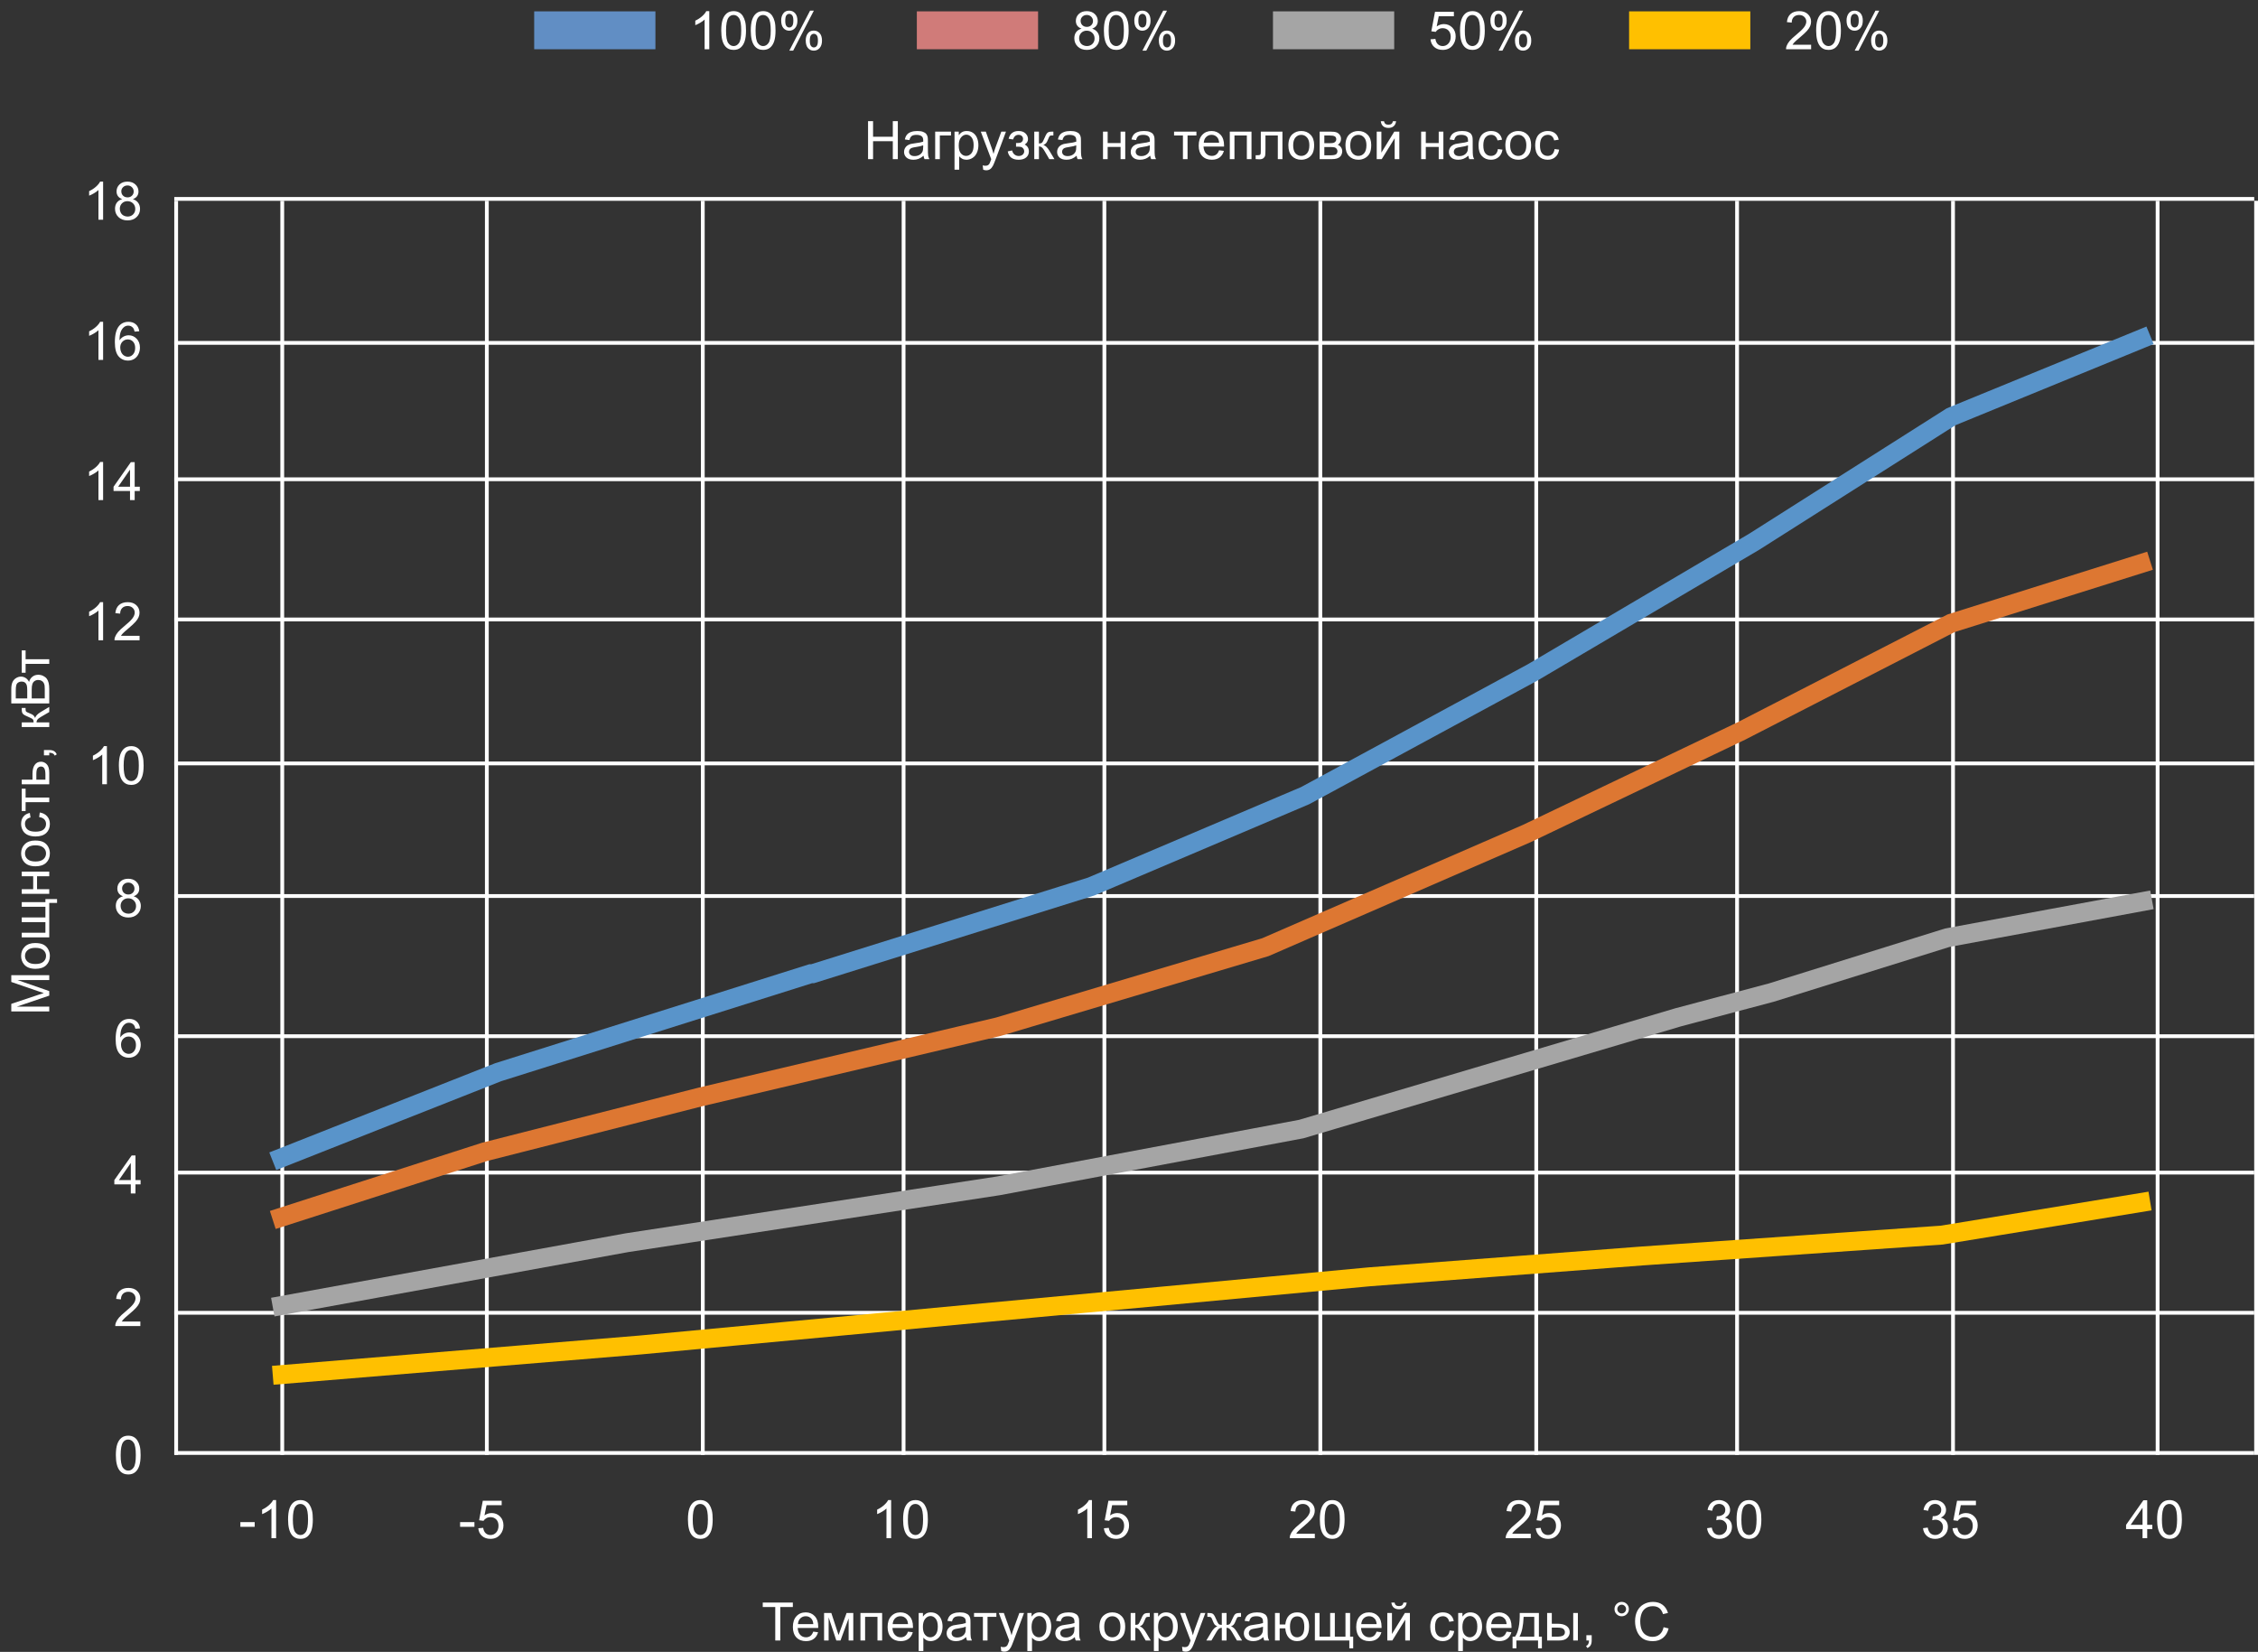 <svg width="596" height="436" viewBox="0 0 596 436" fill="none" xmlns="http://www.w3.org/2000/svg">
<rect x="0" y="0" width="596" height="436" fill="#333333" stroke="none"/>
<path d="M13 266.961L2.979 266.961L2.979 264.965L10.074 262.593C10.735 262.374 11.229 262.215 11.558 262.114C11.193 262 10.658 261.823 9.951 261.581L2.979 259.182L2.979 257.397L13 257.397L13 258.676L4.612 258.676L13 261.588L13 262.784L4.469 265.683L13 265.683L13 266.961ZM9.37 255.709C8.026 255.709 7.03 255.335 6.383 254.588C5.845 253.964 5.576 253.202 5.576 252.305C5.576 251.307 5.904 250.491 6.561 249.857C7.212 249.224 8.115 248.907 9.268 248.907C10.202 248.907 10.938 249.049 11.476 249.331C12.009 249.609 12.424 250.017 12.72 250.555C13.016 251.088 13.164 251.671 13.164 252.305C13.164 253.321 12.838 254.144 12.187 254.772C11.535 255.397 10.596 255.709 9.37 255.709ZM9.37 254.444C10.3 254.444 10.997 254.242 11.462 253.836C11.922 253.43 12.152 252.92 12.152 252.305C12.152 251.694 11.92 251.186 11.455 250.78C10.99 250.375 10.282 250.172 9.329 250.172C8.431 250.172 7.752 250.377 7.292 250.787C6.827 251.193 6.595 251.699 6.595 252.305C6.595 252.92 6.825 253.43 7.285 253.836C7.745 254.242 8.44 254.444 9.37 254.444ZM5.74 247.417L5.74 246.187L11.988 246.187L11.988 243.384L5.74 243.384L5.74 242.153L11.988 242.153L11.988 239.344L5.74 239.344L5.74 238.12L11.988 238.12L11.988 237.307L15.058 237.307L15.058 238.325L13 238.325L13 247.417L5.74 247.417ZM5.74 235.926L5.74 234.695L8.762 234.695L8.762 231.284L5.74 231.284L5.74 230.054L13 230.054L13 231.284L9.78 231.284L9.78 234.695L13 234.695L13 235.926L5.74 235.926ZM9.37 228.652C8.026 228.652 7.03 228.279 6.383 227.531C5.845 226.907 5.576 226.146 5.576 225.248C5.576 224.25 5.904 223.434 6.561 222.801C7.212 222.167 8.115 221.851 9.268 221.851C10.202 221.851 10.938 221.992 11.476 222.274C12.009 222.552 12.424 222.96 12.72 223.498C13.016 224.031 13.164 224.615 13.164 225.248C13.164 226.264 12.838 227.087 12.187 227.716C11.535 228.34 10.596 228.652 9.37 228.652ZM9.37 227.388C10.3 227.388 10.997 227.185 11.462 226.779C11.922 226.374 12.152 225.863 12.152 225.248C12.152 224.637 11.92 224.129 11.455 223.724C10.99 223.318 10.282 223.115 9.329 223.115C8.431 223.115 7.752 223.32 7.292 223.73C6.827 224.136 6.595 224.642 6.595 225.248C6.595 225.863 6.825 226.374 7.285 226.779C7.745 227.185 8.44 227.388 9.37 227.388ZM10.341 215.664L10.498 214.454C11.332 214.586 11.986 214.926 12.46 215.473C12.929 216.015 13.164 216.683 13.164 217.476C13.164 218.469 12.841 219.269 12.193 219.875C11.542 220.477 10.61 220.777 9.397 220.777C8.614 220.777 7.928 220.647 7.34 220.388C6.752 220.128 6.312 219.734 6.021 219.205C5.724 218.672 5.576 218.093 5.576 217.469C5.576 216.68 5.777 216.035 6.178 215.534C6.574 215.033 7.139 214.712 7.873 214.57L8.058 215.767C7.57 215.881 7.203 216.083 6.957 216.375C6.711 216.662 6.588 217.011 6.588 217.421C6.588 218.041 6.811 218.544 7.258 218.932C7.7 219.319 8.402 219.513 9.363 219.513C10.338 219.513 11.047 219.326 11.489 218.952C11.931 218.578 12.152 218.091 12.152 217.489C12.152 217.006 12.004 216.603 11.708 216.279C11.412 215.956 10.956 215.751 10.341 215.664ZM5.74 214.064L5.74 208.165L6.759 208.165L6.759 210.503L13 210.503L13 211.727L6.759 211.727L6.759 214.064L5.74 214.064ZM5.74 207.01L5.74 205.779L8.577 205.779L8.577 204.221C8.577 203.204 8.775 202.423 9.172 201.876C9.564 201.325 10.106 201.049 10.799 201.049C11.405 201.049 11.925 201.279 12.357 201.739C12.786 202.195 13 202.926 13 203.934L13 207.01L5.74 207.01ZM11.988 205.779L11.988 204.487C11.988 203.708 11.893 203.152 11.701 202.819C11.51 202.487 11.211 202.32 10.806 202.32C10.491 202.32 10.211 202.443 9.965 202.689C9.719 202.936 9.596 203.48 9.596 204.323L9.596 205.779L11.988 205.779ZM13 199.367L11.599 199.367L11.599 197.966L13 197.966C13.515 197.966 13.93 198.057 14.244 198.239C14.563 198.422 14.809 198.711 14.982 199.107L14.456 199.449C14.342 199.189 14.174 198.998 13.95 198.875C13.731 198.752 13.415 198.684 13 198.67L13 199.367ZM5.74 191.902L5.74 190.672L8.878 190.672C8.878 190.28 8.803 190.007 8.652 189.852C8.502 189.692 8.064 189.46 7.34 189.154C6.766 188.913 6.387 188.717 6.205 188.566C6.023 188.416 5.9 188.243 5.836 188.047C5.772 187.851 5.74 187.536 5.74 187.104L5.74 186.857L6.759 186.857L6.752 187.199C6.752 187.523 6.8 187.73 6.896 187.821C6.996 187.917 7.294 188.063 7.791 188.259C8.265 188.446 8.593 188.617 8.775 188.771C8.958 188.926 9.124 189.166 9.274 189.489C9.416 188.961 9.908 188.441 10.751 187.931L13 186.584L13 187.937L10.751 189.25C10.3 189.519 10.004 189.754 9.862 189.954C9.716 190.155 9.644 190.394 9.644 190.672L13 190.672L13 191.902L5.74 191.902ZM13 185.668L2.979 185.668L2.979 181.908C2.979 181.143 3.081 180.53 3.286 180.069C3.487 179.604 3.799 179.242 4.223 178.982C4.642 178.718 5.082 178.586 5.542 178.586C5.97 178.586 6.374 178.702 6.752 178.935C7.13 179.167 7.436 179.518 7.668 179.987C7.846 179.381 8.149 178.916 8.577 178.593C9.006 178.265 9.511 178.101 10.095 178.101C10.564 178.101 11.002 178.201 11.407 178.401C11.808 178.597 12.118 178.841 12.337 179.133C12.556 179.424 12.722 179.791 12.836 180.233C12.945 180.671 13 181.209 13 181.847L13 185.668ZM7.189 184.342L7.189 182.175C7.189 181.587 7.151 181.165 7.073 180.91C6.973 180.573 6.807 180.32 6.574 180.151C6.342 179.978 6.05 179.892 5.699 179.892C5.367 179.892 5.075 179.971 4.824 180.131C4.569 180.29 4.396 180.518 4.305 180.814C4.209 181.111 4.161 181.619 4.161 182.339L4.161 184.342L7.189 184.342ZM11.817 184.342L11.817 181.847C11.817 181.418 11.801 181.118 11.77 180.944C11.715 180.639 11.624 180.384 11.496 180.179C11.368 179.974 11.184 179.805 10.942 179.673C10.696 179.541 10.414 179.475 10.095 179.475C9.721 179.475 9.397 179.57 9.124 179.762C8.846 179.953 8.652 180.22 8.543 180.562C8.429 180.899 8.372 181.386 8.372 182.024L8.372 184.342L11.817 184.342ZM5.74 177.561L5.74 171.661L6.759 171.661L6.759 173.999L13 173.999L13 175.223L6.759 175.223L6.759 177.561L5.74 177.561Z" fill="white"/>
<path d="M204.63 433V424.161H201.328V422.979H209.271V424.161H205.956V433H204.63ZM214.658 430.662L215.93 430.819C215.729 431.562 215.358 432.139 214.815 432.549C214.273 432.959 213.58 433.164 212.737 433.164C211.675 433.164 210.832 432.838 210.208 432.187C209.588 431.53 209.278 430.612 209.278 429.432C209.278 428.21 209.593 427.262 210.222 426.588C210.851 425.913 211.666 425.576 212.669 425.576C213.64 425.576 214.433 425.907 215.048 426.567C215.663 427.228 215.971 428.158 215.971 429.356C215.971 429.429 215.968 429.539 215.964 429.685H210.55C210.595 430.482 210.821 431.093 211.227 431.517C211.632 431.94 212.138 432.152 212.744 432.152C213.195 432.152 213.58 432.034 213.899 431.797C214.218 431.56 214.471 431.182 214.658 430.662ZM210.618 428.673H214.672C214.617 428.062 214.462 427.604 214.207 427.299C213.815 426.825 213.307 426.588 212.683 426.588C212.118 426.588 211.641 426.777 211.254 427.155C210.871 427.534 210.659 428.039 210.618 428.673ZM217.516 425.74H219.43L221.337 431.551L223.456 425.74H225.227V433H223.996V427.155L221.85 433H220.749L218.719 426.875V433H217.516V425.74ZM227.113 425.74H232.842V433H231.611V426.759H228.344V433H227.113V425.74ZM239.664 430.662L240.936 430.819C240.735 431.562 240.364 432.139 239.821 432.549C239.279 432.959 238.586 433.164 237.743 433.164C236.681 433.164 235.838 432.838 235.214 432.187C234.594 431.53 234.284 430.612 234.284 429.432C234.284 428.21 234.599 427.262 235.228 426.588C235.856 425.913 236.672 425.576 237.675 425.576C238.646 425.576 239.438 425.907 240.054 426.567C240.669 427.228 240.977 428.158 240.977 429.356C240.977 429.429 240.974 429.539 240.97 429.685H235.556C235.601 430.482 235.827 431.093 236.232 431.517C236.638 431.94 237.144 432.152 237.75 432.152C238.201 432.152 238.586 432.034 238.905 431.797C239.224 431.56 239.477 431.182 239.664 430.662ZM235.624 428.673H239.678C239.623 428.062 239.468 427.604 239.213 427.299C238.821 426.825 238.313 426.588 237.688 426.588C237.123 426.588 236.647 426.777 236.26 427.155C235.877 427.534 235.665 428.039 235.624 428.673ZM242.487 435.782V425.74H243.608V426.684C243.873 426.314 244.171 426.039 244.504 425.856C244.837 425.67 245.24 425.576 245.714 425.576C246.334 425.576 246.881 425.736 247.354 426.055C247.828 426.374 248.186 426.825 248.428 427.408C248.669 427.987 248.79 428.623 248.79 429.315C248.79 430.058 248.656 430.728 248.387 431.325C248.122 431.918 247.735 432.373 247.225 432.692C246.719 433.007 246.186 433.164 245.625 433.164C245.215 433.164 244.846 433.077 244.518 432.904C244.194 432.731 243.927 432.512 243.718 432.248V435.782H242.487ZM243.602 429.411C243.602 430.345 243.791 431.036 244.169 431.482C244.547 431.929 245.005 432.152 245.543 432.152C246.09 432.152 246.557 431.922 246.944 431.462C247.336 430.997 247.532 430.279 247.532 429.309C247.532 428.383 247.341 427.691 246.958 427.23C246.58 426.77 246.126 426.54 245.598 426.54C245.074 426.54 244.609 426.786 244.203 427.278C243.802 427.766 243.602 428.477 243.602 429.411ZM255.018 432.104C254.562 432.492 254.122 432.765 253.698 432.925C253.279 433.084 252.828 433.164 252.345 433.164C251.547 433.164 250.934 432.97 250.506 432.583C250.077 432.191 249.863 431.692 249.863 431.086C249.863 430.73 249.943 430.407 250.103 430.115C250.267 429.819 250.479 429.582 250.738 429.404C251.003 429.227 251.299 429.092 251.627 429.001C251.868 428.937 252.233 428.876 252.721 428.816C253.714 428.698 254.446 428.557 254.915 428.393C254.92 428.224 254.922 428.117 254.922 428.071C254.922 427.57 254.806 427.217 254.573 427.012C254.259 426.734 253.792 426.595 253.172 426.595C252.593 426.595 252.165 426.697 251.887 426.902C251.613 427.103 251.41 427.461 251.278 427.976L250.075 427.812C250.185 427.297 250.365 426.882 250.615 426.567C250.866 426.248 251.228 426.005 251.702 425.836C252.176 425.663 252.725 425.576 253.35 425.576C253.969 425.576 254.473 425.649 254.86 425.795C255.248 425.941 255.533 426.125 255.715 426.349C255.897 426.567 256.025 426.845 256.098 427.183C256.139 427.392 256.159 427.771 256.159 428.317V429.958C256.159 431.102 256.184 431.826 256.234 432.132C256.289 432.433 256.394 432.722 256.549 433H255.264C255.136 432.745 255.054 432.446 255.018 432.104ZM254.915 429.356C254.468 429.539 253.799 429.694 252.905 429.821C252.399 429.894 252.042 429.976 251.832 430.067C251.622 430.159 251.461 430.293 251.347 430.471C251.233 430.644 251.176 430.838 251.176 431.052C251.176 431.38 251.299 431.653 251.545 431.872C251.796 432.091 252.16 432.2 252.639 432.2C253.113 432.2 253.534 432.098 253.903 431.893C254.272 431.683 254.544 431.398 254.717 431.038C254.849 430.76 254.915 430.35 254.915 429.808V429.356ZM257.096 425.74H262.995V426.759H260.657V433H259.434V426.759H257.096V425.74ZM264.28 435.796L264.144 434.641C264.412 434.714 264.647 434.75 264.848 434.75C265.121 434.75 265.34 434.704 265.504 434.613C265.668 434.522 265.802 434.395 265.907 434.23C265.985 434.107 266.11 433.802 266.283 433.314C266.306 433.246 266.342 433.146 266.393 433.014L263.638 425.74H264.964L266.475 429.944C266.671 430.478 266.846 431.038 267.001 431.626C267.142 431.061 267.311 430.509 267.507 429.972L269.059 425.74H270.289L267.527 433.123C267.231 433.921 267.001 434.47 266.837 434.771C266.618 435.176 266.368 435.472 266.085 435.659C265.802 435.851 265.465 435.946 265.073 435.946C264.836 435.946 264.572 435.896 264.28 435.796ZM271.171 435.782V425.74H272.292V426.684C272.556 426.314 272.855 426.039 273.188 425.856C273.52 425.67 273.924 425.576 274.397 425.576C275.017 425.576 275.564 425.736 276.038 426.055C276.512 426.374 276.87 426.825 277.111 427.408C277.353 427.987 277.474 428.623 277.474 429.315C277.474 430.058 277.339 430.728 277.07 431.325C276.806 431.918 276.419 432.373 275.908 432.692C275.402 433.007 274.869 433.164 274.309 433.164C273.898 433.164 273.529 433.077 273.201 432.904C272.878 432.731 272.611 432.512 272.401 432.248V435.782H271.171ZM272.285 429.411C272.285 430.345 272.474 431.036 272.853 431.482C273.231 431.929 273.689 432.152 274.227 432.152C274.773 432.152 275.241 431.922 275.628 431.462C276.02 430.997 276.216 430.279 276.216 429.309C276.216 428.383 276.024 427.691 275.642 427.23C275.263 426.77 274.81 426.54 274.281 426.54C273.757 426.54 273.292 426.786 272.887 427.278C272.486 427.766 272.285 428.477 272.285 429.411ZM283.701 432.104C283.245 432.492 282.806 432.765 282.382 432.925C281.963 433.084 281.511 433.164 281.028 433.164C280.231 433.164 279.618 432.97 279.189 432.583C278.761 432.191 278.547 431.692 278.547 431.086C278.547 430.73 278.627 430.407 278.786 430.115C278.95 429.819 279.162 429.582 279.422 429.404C279.686 429.227 279.982 429.092 280.311 429.001C280.552 428.937 280.917 428.876 281.404 428.816C282.398 428.698 283.129 428.557 283.599 428.393C283.603 428.224 283.605 428.117 283.605 428.071C283.605 427.57 283.489 427.217 283.257 427.012C282.942 426.734 282.475 426.595 281.855 426.595C281.277 426.595 280.848 426.697 280.57 426.902C280.297 427.103 280.094 427.461 279.962 427.976L278.759 427.812C278.868 427.297 279.048 426.882 279.299 426.567C279.549 426.248 279.912 426.005 280.386 425.836C280.86 425.663 281.409 425.576 282.033 425.576C282.653 425.576 283.157 425.649 283.544 425.795C283.931 425.941 284.216 426.125 284.398 426.349C284.581 426.567 284.708 426.845 284.781 427.183C284.822 427.392 284.843 427.771 284.843 428.317V429.958C284.843 431.102 284.868 431.826 284.918 432.132C284.973 432.433 285.077 432.722 285.232 433H283.947C283.82 432.745 283.738 432.446 283.701 432.104ZM283.599 429.356C283.152 429.539 282.482 429.694 281.589 429.821C281.083 429.894 280.725 429.976 280.516 430.067C280.306 430.159 280.144 430.293 280.03 430.471C279.916 430.644 279.859 430.838 279.859 431.052C279.859 431.38 279.982 431.653 280.229 431.872C280.479 432.091 280.844 432.2 281.322 432.2C281.796 432.2 282.218 432.098 282.587 431.893C282.956 431.683 283.227 431.398 283.4 431.038C283.533 430.76 283.599 430.35 283.599 429.808V429.356ZM290.195 429.37C290.195 428.026 290.569 427.03 291.316 426.383C291.941 425.845 292.702 425.576 293.6 425.576C294.598 425.576 295.413 425.904 296.047 426.561C296.68 427.212 296.997 428.115 296.997 429.268C296.997 430.202 296.856 430.938 296.573 431.476C296.295 432.009 295.887 432.424 295.35 432.72C294.816 433.016 294.233 433.164 293.6 433.164C292.583 433.164 291.761 432.838 291.132 432.187C290.507 431.535 290.195 430.596 290.195 429.37ZM291.46 429.37C291.46 430.3 291.663 430.997 292.068 431.462C292.474 431.922 292.984 432.152 293.6 432.152C294.21 432.152 294.718 431.92 295.124 431.455C295.53 430.99 295.732 430.282 295.732 429.329C295.732 428.431 295.527 427.752 295.117 427.292C294.712 426.827 294.206 426.595 293.6 426.595C292.984 426.595 292.474 426.825 292.068 427.285C291.663 427.745 291.46 428.44 291.46 429.37ZM298.439 425.74H299.67V428.878C300.062 428.878 300.335 428.803 300.49 428.652C300.65 428.502 300.882 428.064 301.188 427.34C301.429 426.766 301.625 426.387 301.775 426.205C301.926 426.023 302.099 425.9 302.295 425.836C302.491 425.772 302.805 425.74 303.238 425.74H303.484V426.759L303.143 426.752C302.819 426.752 302.612 426.8 302.521 426.896C302.425 426.996 302.279 427.294 302.083 427.791C301.896 428.265 301.725 428.593 301.57 428.775C301.415 428.958 301.176 429.124 300.853 429.274C301.381 429.416 301.901 429.908 302.411 430.751L303.758 433H302.404L301.092 430.751C300.823 430.3 300.588 430.004 300.388 429.862C300.187 429.716 299.948 429.644 299.67 429.644V433H298.439V425.74ZM304.571 435.782V425.74H305.692V426.684C305.957 426.314 306.255 426.039 306.588 425.856C306.921 425.67 307.324 425.576 307.798 425.576C308.418 425.576 308.965 425.736 309.438 426.055C309.912 426.374 310.27 426.825 310.512 427.408C310.753 427.987 310.874 428.623 310.874 429.315C310.874 430.058 310.74 430.728 310.471 431.325C310.206 431.918 309.819 432.373 309.309 432.692C308.803 433.007 308.27 433.164 307.709 433.164C307.299 433.164 306.93 433.077 306.602 432.904C306.278 432.731 306.011 432.512 305.802 432.248V435.782H304.571ZM305.686 429.411C305.686 430.345 305.875 431.036 306.253 431.482C306.631 431.929 307.089 432.152 307.627 432.152C308.174 432.152 308.641 431.922 309.028 431.462C309.42 430.997 309.616 430.279 309.616 429.309C309.616 428.383 309.425 427.691 309.042 427.23C308.664 426.77 308.21 426.54 307.682 426.54C307.158 426.54 306.693 426.786 306.287 427.278C305.886 427.766 305.686 428.477 305.686 429.411ZM312.146 435.796L312.009 434.641C312.278 434.714 312.512 434.75 312.713 434.75C312.986 434.75 313.205 434.704 313.369 434.613C313.533 434.522 313.668 434.395 313.772 434.23C313.85 434.107 313.975 433.802 314.148 433.314C314.171 433.246 314.208 433.146 314.258 433.014L311.503 425.74H312.829L314.34 429.944C314.536 430.478 314.711 431.038 314.866 431.626C315.007 431.061 315.176 430.509 315.372 429.972L316.924 425.74H318.154L315.393 433.123C315.096 433.921 314.866 434.47 314.702 434.771C314.483 435.176 314.233 435.472 313.95 435.659C313.668 435.851 313.33 435.946 312.938 435.946C312.701 435.946 312.437 435.896 312.146 435.796ZM323.753 425.74V428.878C324.145 428.878 324.421 428.803 324.58 428.652C324.74 428.502 324.972 428.064 325.277 427.34C325.564 426.652 325.822 426.212 326.05 426.021C326.273 425.834 326.629 425.74 327.116 425.74H327.567V426.759L327.232 426.752C326.904 426.752 326.695 426.8 326.604 426.896C326.508 426.996 326.362 427.294 326.166 427.791C325.984 428.265 325.815 428.593 325.66 428.775C325.505 428.958 325.264 429.124 324.936 429.274C325.469 429.416 325.988 429.908 326.494 430.751L327.848 433H326.494L325.175 430.751C324.906 430.295 324.671 429.997 324.471 429.855C324.27 429.714 324.031 429.644 323.753 429.644V433H322.495V429.644C322.222 429.644 321.985 429.714 321.784 429.855C321.584 429.992 321.349 430.291 321.08 430.751L319.761 433H318.407L319.754 430.751C320.264 429.908 320.786 429.416 321.319 429.274C320.955 429.106 320.7 428.924 320.554 428.728C320.408 428.527 320.189 428.053 319.897 427.306C319.797 427.055 319.69 426.9 319.576 426.841C319.458 426.782 319.282 426.752 319.05 426.752C318.991 426.752 318.87 426.754 318.688 426.759V425.74H318.858C319.332 425.74 319.665 425.77 319.856 425.829C320.052 425.884 320.226 426.005 320.376 426.191C320.531 426.374 320.731 426.757 320.978 427.34C321.278 428.055 321.506 428.491 321.661 428.646C321.821 428.8 322.099 428.878 322.495 428.878V425.74H323.753ZM333.467 432.104C333.011 432.492 332.571 432.765 332.147 432.925C331.728 433.084 331.277 433.164 330.794 433.164C329.996 433.164 329.383 432.97 328.955 432.583C328.527 432.191 328.312 431.692 328.312 431.086C328.312 430.73 328.392 430.407 328.552 430.115C328.716 429.819 328.928 429.582 329.188 429.404C329.452 429.227 329.748 429.092 330.076 429.001C330.318 428.937 330.682 428.876 331.17 428.816C332.163 428.698 332.895 428.557 333.364 428.393C333.369 428.224 333.371 428.117 333.371 428.071C333.371 427.57 333.255 427.217 333.022 427.012C332.708 426.734 332.241 426.595 331.621 426.595C331.042 426.595 330.614 426.697 330.336 426.902C330.062 427.103 329.86 427.461 329.728 427.976L328.524 427.812C328.634 427.297 328.814 426.882 329.064 426.567C329.315 426.248 329.677 426.005 330.151 425.836C330.625 425.663 331.174 425.576 331.799 425.576C332.419 425.576 332.922 425.649 333.31 425.795C333.697 425.941 333.982 426.125 334.164 426.349C334.346 426.567 334.474 426.845 334.547 427.183C334.588 427.392 334.608 427.771 334.608 428.317V429.958C334.608 431.102 334.633 431.826 334.684 432.132C334.738 432.433 334.843 432.722 334.998 433H333.713C333.585 432.745 333.503 432.446 333.467 432.104ZM333.364 429.356C332.918 429.539 332.248 429.694 331.354 429.821C330.849 429.894 330.491 429.976 330.281 430.067C330.072 430.159 329.91 430.293 329.796 430.471C329.682 430.644 329.625 430.838 329.625 431.052C329.625 431.38 329.748 431.653 329.994 431.872C330.245 432.091 330.609 432.2 331.088 432.2C331.562 432.2 331.983 432.098 332.353 431.893C332.722 431.683 332.993 431.398 333.166 431.038C333.298 430.76 333.364 430.35 333.364 429.808V429.356ZM336.536 425.74H337.767V428.775H339.257C339.366 427.736 339.69 426.943 340.228 426.396C340.77 425.85 341.472 425.576 342.333 425.576C343.067 425.576 343.646 425.724 344.069 426.021C344.493 426.317 344.842 426.725 345.115 427.244C345.393 427.764 345.532 428.463 345.532 429.343C345.532 430.596 345.247 431.546 344.678 432.193C344.108 432.84 343.336 433.164 342.36 433.164C341.453 433.164 340.727 432.863 340.18 432.262C339.633 431.66 339.325 430.835 339.257 429.787H337.767V433H336.536V425.74ZM342.401 426.622C341.8 426.622 341.33 426.854 340.993 427.319C340.66 427.78 340.494 428.427 340.494 429.261C340.494 430.259 340.663 430.99 341 431.455C341.337 431.92 341.788 432.152 342.354 432.152C342.914 432.152 343.372 431.938 343.728 431.51C344.088 431.077 344.268 430.382 344.268 429.425C344.268 428.491 344.113 427.791 343.803 427.326C343.493 426.857 343.026 426.622 342.401 426.622ZM347.063 425.74H348.294V431.988H351.097V425.74H352.327V431.988H355.137V425.74H356.36V431.988H357.174V435.058H356.155V433H347.063V425.74ZM363.354 430.662L364.625 430.819C364.424 431.562 364.053 432.139 363.511 432.549C362.968 432.959 362.276 433.164 361.433 433.164C360.371 433.164 359.528 432.838 358.903 432.187C358.284 431.53 357.974 430.612 357.974 429.432C357.974 428.21 358.288 427.262 358.917 426.588C359.546 425.913 360.362 425.576 361.364 425.576C362.335 425.576 363.128 425.907 363.743 426.567C364.358 427.228 364.666 428.158 364.666 429.356C364.666 429.429 364.664 429.539 364.659 429.685H359.245C359.291 430.482 359.516 431.093 359.922 431.517C360.327 431.94 360.833 432.152 361.439 432.152C361.891 432.152 362.276 432.034 362.595 431.797C362.914 431.56 363.167 431.182 363.354 430.662ZM359.313 428.673H363.367C363.312 428.062 363.158 427.604 362.902 427.299C362.51 426.825 362.002 426.588 361.378 426.588C360.813 426.588 360.337 426.777 359.949 427.155C359.566 427.534 359.354 428.039 359.313 428.673ZM366.177 425.74H367.407V431.277L370.818 425.74H372.145V433H370.914V427.497L367.503 433H366.177V425.74ZM370.449 422.992H371.29C371.222 423.562 371.012 423.999 370.661 424.305C370.315 424.61 369.852 424.763 369.273 424.763C368.69 424.763 368.223 424.612 367.872 424.312C367.526 424.006 367.318 423.566 367.25 422.992H368.091C368.155 423.302 368.28 423.535 368.467 423.689C368.658 423.84 368.913 423.915 369.232 423.915C369.602 423.915 369.88 423.842 370.066 423.696C370.258 423.546 370.385 423.311 370.449 422.992ZM382.631 430.341L383.841 430.498C383.709 431.332 383.369 431.986 382.822 432.46C382.28 432.929 381.612 433.164 380.819 433.164C379.826 433.164 379.026 432.84 378.42 432.193C377.818 431.542 377.518 430.61 377.518 429.397C377.518 428.614 377.647 427.928 377.907 427.34C378.167 426.752 378.561 426.312 379.09 426.021C379.623 425.724 380.202 425.576 380.826 425.576C381.615 425.576 382.259 425.777 382.761 426.178C383.262 426.574 383.583 427.139 383.725 427.873L382.528 428.058C382.414 427.57 382.212 427.203 381.92 426.957C381.633 426.711 381.284 426.588 380.874 426.588C380.254 426.588 379.751 426.811 379.363 427.258C378.976 427.7 378.782 428.402 378.782 429.363C378.782 430.339 378.969 431.047 379.343 431.489C379.716 431.931 380.204 432.152 380.806 432.152C381.289 432.152 381.692 432.004 382.016 431.708C382.339 431.412 382.544 430.956 382.631 430.341ZM384.894 435.782V425.74H386.015V426.684C386.279 426.314 386.577 426.039 386.91 425.856C387.243 425.67 387.646 425.576 388.12 425.576C388.74 425.576 389.287 425.736 389.761 426.055C390.235 426.374 390.592 426.825 390.834 427.408C391.076 427.987 391.196 428.623 391.196 429.315C391.196 430.058 391.062 430.728 390.793 431.325C390.529 431.918 390.141 432.373 389.631 432.692C389.125 433.007 388.592 433.164 388.031 433.164C387.621 433.164 387.252 433.077 386.924 432.904C386.6 432.731 386.334 432.512 386.124 432.248V435.782H384.894ZM386.008 429.411C386.008 430.345 386.197 431.036 386.575 431.482C386.953 431.929 387.411 432.152 387.949 432.152C388.496 432.152 388.963 431.922 389.351 431.462C389.743 430.997 389.938 430.279 389.938 429.309C389.938 428.383 389.747 427.691 389.364 427.23C388.986 426.77 388.533 426.54 388.004 426.54C387.48 426.54 387.015 426.786 386.609 427.278C386.208 427.766 386.008 428.477 386.008 429.411ZM397.656 430.662L398.928 430.819C398.727 431.562 398.356 432.139 397.813 432.549C397.271 432.959 396.578 433.164 395.735 433.164C394.674 433.164 393.83 432.838 393.206 432.187C392.586 431.53 392.276 430.612 392.276 429.432C392.276 428.21 392.591 427.262 393.22 426.588C393.849 425.913 394.664 425.576 395.667 425.576C396.638 425.576 397.431 425.907 398.046 426.567C398.661 427.228 398.969 428.158 398.969 429.356C398.969 429.429 398.966 429.539 398.962 429.685H393.548C393.593 430.482 393.819 431.093 394.225 431.517C394.63 431.94 395.136 432.152 395.742 432.152C396.193 432.152 396.578 432.034 396.897 431.797C397.216 431.56 397.469 431.182 397.656 430.662ZM393.616 428.673H397.67C397.615 428.062 397.46 427.604 397.205 427.299C396.813 426.825 396.305 426.588 395.681 426.588C395.116 426.588 394.639 426.777 394.252 427.155C393.869 427.534 393.657 428.039 393.616 428.673ZM401.136 425.74H406.194V431.988H406.98V435.058H405.969V433H400.254V435.058H399.242V431.988H399.892C400.757 430.813 401.172 428.73 401.136 425.74ZM402.161 426.759C402.07 429.115 401.705 430.858 401.067 431.988H404.971V426.759H402.161ZM415.252 425.74H416.482V433H415.252V425.74ZM408.368 425.74H409.599V428.577H411.157C412.174 428.577 412.955 428.775 413.502 429.172C414.053 429.564 414.329 430.106 414.329 430.799C414.329 431.405 414.099 431.924 413.639 432.357C413.183 432.786 412.451 433 411.444 433H408.368V425.74ZM409.599 431.988H410.891C411.67 431.988 412.226 431.893 412.559 431.701C412.891 431.51 413.058 431.211 413.058 430.806C413.058 430.491 412.935 430.211 412.688 429.965C412.442 429.719 411.898 429.596 411.055 429.596H409.599V431.988ZM418.725 433V431.599H420.126V433C420.126 433.515 420.035 433.93 419.853 434.244C419.67 434.563 419.381 434.809 418.984 434.982L418.643 434.456C418.902 434.342 419.094 434.174 419.217 433.95C419.34 433.731 419.408 433.415 419.422 433H418.725ZM426.148 424.701C426.148 424.177 426.333 423.73 426.702 423.361C427.076 422.992 427.522 422.808 428.042 422.808C428.571 422.808 429.02 422.992 429.389 423.361C429.758 423.73 429.942 424.177 429.942 424.701C429.942 425.225 429.756 425.674 429.382 426.048C429.013 426.417 428.566 426.602 428.042 426.602C427.522 426.602 427.076 426.417 426.702 426.048C426.333 425.679 426.148 425.23 426.148 424.701ZM426.894 424.701C426.894 425.02 427.005 425.294 427.229 425.521C427.456 425.745 427.73 425.856 428.049 425.856C428.363 425.856 428.632 425.745 428.855 425.521C429.083 425.294 429.197 425.02 429.197 424.701C429.197 424.382 429.083 424.111 428.855 423.888C428.632 423.66 428.363 423.546 428.049 423.546C427.73 423.546 427.456 423.66 427.229 423.888C427.005 424.111 426.894 424.382 426.894 424.701ZM439.109 429.486L440.436 429.821C440.158 430.91 439.656 431.742 438.932 432.316C438.212 432.886 437.33 433.171 436.286 433.171C435.206 433.171 434.326 432.952 433.647 432.515C432.973 432.073 432.458 431.435 432.103 430.601C431.752 429.767 431.576 428.871 431.576 427.914C431.576 426.87 431.774 425.961 432.171 425.187C432.572 424.407 433.139 423.817 433.873 423.416C434.611 423.01 435.423 422.808 436.307 422.808C437.309 422.808 438.152 423.063 438.836 423.573C439.52 424.084 439.996 424.801 440.265 425.727L438.959 426.034C438.727 425.305 438.389 424.774 437.947 424.441C437.505 424.109 436.949 423.942 436.279 423.942C435.509 423.942 434.864 424.127 434.345 424.496C433.83 424.865 433.467 425.362 433.258 425.986C433.048 426.606 432.943 427.246 432.943 427.907C432.943 428.759 433.066 429.505 433.312 430.143C433.563 430.776 433.951 431.25 434.475 431.564C434.999 431.879 435.566 432.036 436.177 432.036C436.92 432.036 437.549 431.822 438.063 431.394C438.578 430.965 438.927 430.329 439.109 429.486Z" fill="white"/>
<path d="M229.121 42V31.979H230.447V36.094H235.656V31.979H236.982V42H235.656V37.276H230.447V42H229.121ZM243.777 41.105C243.322 41.492 242.882 41.765 242.458 41.925C242.039 42.084 241.588 42.164 241.104 42.164C240.307 42.164 239.694 41.97 239.266 41.583C238.837 41.191 238.623 40.692 238.623 40.086C238.623 39.73 238.703 39.407 238.862 39.115C239.026 38.819 239.238 38.582 239.498 38.404C239.762 38.227 240.059 38.092 240.387 38.001C240.628 37.937 240.993 37.876 241.48 37.816C242.474 37.698 243.205 37.557 243.675 37.393C243.679 37.224 243.682 37.117 243.682 37.071C243.682 36.57 243.565 36.217 243.333 36.012C243.019 35.734 242.551 35.595 241.932 35.595C241.353 35.595 240.924 35.697 240.646 35.902C240.373 36.103 240.17 36.461 240.038 36.976L238.835 36.812C238.944 36.297 239.124 35.882 239.375 35.567C239.626 35.248 239.988 35.005 240.462 34.836C240.936 34.663 241.485 34.576 242.109 34.576C242.729 34.576 243.233 34.649 243.62 34.795C244.007 34.941 244.292 35.125 244.475 35.349C244.657 35.567 244.785 35.845 244.857 36.183C244.898 36.392 244.919 36.77 244.919 37.317V38.958C244.919 40.102 244.944 40.827 244.994 41.132C245.049 41.433 245.154 41.722 245.309 42H244.023C243.896 41.745 243.814 41.446 243.777 41.105ZM243.675 38.356C243.228 38.539 242.558 38.694 241.665 38.821C241.159 38.894 240.801 38.976 240.592 39.067C240.382 39.158 240.22 39.293 240.106 39.471C239.993 39.644 239.936 39.838 239.936 40.052C239.936 40.38 240.059 40.653 240.305 40.872C240.555 41.091 240.92 41.2 241.398 41.2C241.872 41.2 242.294 41.098 242.663 40.893C243.032 40.683 243.303 40.398 243.477 40.038C243.609 39.76 243.675 39.35 243.675 38.808V38.356ZM246.84 34.74H251.017V35.759H248.07V42H246.84V34.74ZM251.946 44.782V34.74H253.067V35.684C253.332 35.315 253.63 35.039 253.963 34.856C254.296 34.67 254.699 34.576 255.173 34.576C255.793 34.576 256.34 34.736 256.813 35.055C257.287 35.374 257.645 35.825 257.887 36.408C258.128 36.987 258.249 37.623 258.249 38.315C258.249 39.058 258.115 39.728 257.846 40.325C257.581 40.918 257.194 41.373 256.684 41.692C256.178 42.007 255.645 42.164 255.084 42.164C254.674 42.164 254.305 42.078 253.977 41.904C253.653 41.731 253.386 41.512 253.177 41.248V44.782H251.946ZM253.061 38.411C253.061 39.345 253.25 40.036 253.628 40.482C254.006 40.929 254.464 41.152 255.002 41.152C255.549 41.152 256.016 40.922 256.403 40.462C256.795 39.997 256.991 39.279 256.991 38.309C256.991 37.383 256.8 36.691 256.417 36.23C256.039 35.77 255.585 35.54 255.057 35.54C254.533 35.54 254.068 35.786 253.662 36.278C253.261 36.766 253.061 37.477 253.061 38.411ZM259.521 44.796L259.384 43.641C259.653 43.714 259.887 43.75 260.088 43.75C260.361 43.75 260.58 43.704 260.744 43.613C260.908 43.522 261.043 43.395 261.147 43.23C261.225 43.107 261.35 42.802 261.523 42.315C261.546 42.246 261.583 42.146 261.633 42.014L258.878 34.74H260.204L261.715 38.944C261.911 39.477 262.086 40.038 262.241 40.626C262.382 40.061 262.551 39.509 262.747 38.972L264.299 34.74H265.529L262.768 42.123C262.471 42.921 262.241 43.47 262.077 43.77C261.858 44.176 261.608 44.472 261.325 44.659C261.043 44.851 260.705 44.946 260.313 44.946C260.076 44.946 259.812 44.896 259.521 44.796ZM268.182 38.719V37.755C268.701 37.75 269.054 37.73 269.241 37.693C269.433 37.657 269.613 37.547 269.781 37.365C269.95 37.183 270.034 36.955 270.034 36.682C270.034 36.349 269.923 36.085 269.699 35.889C269.48 35.688 269.196 35.588 268.845 35.588C268.152 35.588 267.667 35.996 267.389 36.812L266.22 36.62C266.584 35.258 267.464 34.576 268.858 34.576C269.633 34.576 270.239 34.788 270.677 35.212C271.119 35.636 271.34 36.142 271.34 36.73C271.34 37.322 271.053 37.794 270.479 38.145C270.843 38.34 271.117 38.591 271.299 38.897C271.481 39.197 271.572 39.555 271.572 39.97C271.572 40.621 271.335 41.15 270.861 41.556C270.387 41.961 269.724 42.164 268.872 42.164C267.218 42.164 266.258 41.428 265.994 39.956L267.149 39.71C267.254 40.175 267.466 40.535 267.785 40.79C268.109 41.045 268.478 41.173 268.893 41.173C269.307 41.173 269.651 41.057 269.925 40.824C270.203 40.587 270.342 40.286 270.342 39.922C270.342 39.639 270.255 39.393 270.082 39.184C269.909 38.974 269.724 38.844 269.528 38.794C269.332 38.739 268.977 38.712 268.462 38.712C268.421 38.712 268.327 38.714 268.182 38.719ZM272.994 34.74H274.225V37.878C274.617 37.878 274.89 37.803 275.045 37.652C275.204 37.502 275.437 37.065 275.742 36.34C275.984 35.766 276.18 35.387 276.33 35.205C276.48 35.023 276.654 34.9 276.85 34.836C277.046 34.772 277.36 34.74 277.793 34.74H278.039V35.759L277.697 35.752C277.374 35.752 277.166 35.8 277.075 35.895C276.979 35.996 276.834 36.294 276.638 36.791C276.451 37.265 276.28 37.593 276.125 37.775C275.97 37.958 275.731 38.124 275.407 38.274C275.936 38.416 276.455 38.908 276.966 39.751L278.312 42H276.959L275.646 39.751C275.378 39.3 275.143 39.004 274.942 38.862C274.742 38.717 274.503 38.644 274.225 38.644V42H272.994V34.74ZM284.178 41.105C283.722 41.492 283.282 41.765 282.858 41.925C282.439 42.084 281.988 42.164 281.505 42.164C280.707 42.164 280.094 41.97 279.666 41.583C279.238 41.191 279.023 40.692 279.023 40.086C279.023 39.73 279.103 39.407 279.263 39.115C279.427 38.819 279.639 38.582 279.898 38.404C280.163 38.227 280.459 38.092 280.787 38.001C281.029 37.937 281.393 37.876 281.881 37.816C282.874 37.698 283.606 37.557 284.075 37.393C284.08 37.224 284.082 37.117 284.082 37.071C284.082 36.57 283.966 36.217 283.733 36.012C283.419 35.734 282.952 35.595 282.332 35.595C281.753 35.595 281.325 35.697 281.047 35.902C280.773 36.103 280.571 36.461 280.438 36.976L279.235 36.812C279.345 36.297 279.525 35.882 279.775 35.567C280.026 35.248 280.388 35.005 280.862 34.836C281.336 34.663 281.885 34.576 282.51 34.576C283.13 34.576 283.633 34.649 284.021 34.795C284.408 34.941 284.693 35.125 284.875 35.349C285.057 35.567 285.185 35.845 285.258 36.183C285.299 36.392 285.319 36.77 285.319 37.317V38.958C285.319 40.102 285.344 40.827 285.395 41.132C285.449 41.433 285.554 41.722 285.709 42H284.424C284.296 41.745 284.214 41.446 284.178 41.105ZM284.075 38.356C283.629 38.539 282.959 38.694 282.065 38.821C281.56 38.894 281.202 38.976 280.992 39.067C280.783 39.158 280.621 39.293 280.507 39.471C280.393 39.644 280.336 39.838 280.336 40.052C280.336 40.38 280.459 40.653 280.705 40.872C280.956 41.091 281.32 41.2 281.799 41.2C282.273 41.2 282.694 41.098 283.063 40.893C283.433 40.683 283.704 40.398 283.877 40.038C284.009 39.76 284.075 39.35 284.075 38.808V38.356ZM291.137 34.74H292.367V37.762H295.778V34.74H297.009V42H295.778V38.78H292.367V42H291.137V34.74ZM303.605 41.105C303.15 41.492 302.71 41.765 302.286 41.925C301.867 42.084 301.416 42.164 300.933 42.164C300.135 42.164 299.522 41.97 299.094 41.583C298.665 41.191 298.451 40.692 298.451 40.086C298.451 39.73 298.531 39.407 298.69 39.115C298.854 38.819 299.066 38.582 299.326 38.404C299.59 38.227 299.887 38.092 300.215 38.001C300.456 37.937 300.821 37.876 301.309 37.816C302.302 37.698 303.034 37.557 303.503 37.393C303.507 37.224 303.51 37.117 303.51 37.071C303.51 36.57 303.394 36.217 303.161 36.012C302.847 35.734 302.38 35.595 301.76 35.595C301.181 35.595 300.753 35.697 300.475 35.902C300.201 36.103 299.998 36.461 299.866 36.976L298.663 36.812C298.772 36.297 298.952 35.882 299.203 35.567C299.454 35.248 299.816 35.005 300.29 34.836C300.764 34.663 301.313 34.576 301.938 34.576C302.557 34.576 303.061 34.649 303.448 34.795C303.836 34.941 304.12 35.125 304.303 35.349C304.485 35.567 304.613 35.845 304.686 36.183C304.727 36.392 304.747 36.77 304.747 37.317V38.958C304.747 40.102 304.772 40.827 304.822 41.132C304.877 41.433 304.982 41.722 305.137 42H303.852C303.724 41.745 303.642 41.446 303.605 41.105ZM303.503 38.356C303.056 38.539 302.386 38.694 301.493 38.821C300.987 38.894 300.63 38.976 300.42 39.067C300.21 39.158 300.049 39.293 299.935 39.471C299.821 39.644 299.764 39.838 299.764 40.052C299.764 40.38 299.887 40.653 300.133 40.872C300.383 41.091 300.748 41.2 301.227 41.2C301.701 41.2 302.122 41.098 302.491 40.893C302.86 40.683 303.132 40.398 303.305 40.038C303.437 39.76 303.503 39.35 303.503 38.808V38.356ZM309.895 34.74H315.794V35.759H313.456V42H312.232V35.759H309.895V34.74ZM321.775 39.662L323.047 39.819C322.846 40.562 322.475 41.139 321.933 41.549C321.39 41.959 320.698 42.164 319.854 42.164C318.793 42.164 317.95 41.838 317.325 41.187C316.705 40.53 316.396 39.612 316.396 38.432C316.396 37.21 316.71 36.262 317.339 35.588C317.968 34.913 318.784 34.576 319.786 34.576C320.757 34.576 321.55 34.907 322.165 35.567C322.78 36.228 323.088 37.158 323.088 38.356C323.088 38.429 323.086 38.539 323.081 38.685H317.667C317.713 39.482 317.938 40.093 318.344 40.517C318.749 40.94 319.255 41.152 319.861 41.152C320.312 41.152 320.698 41.034 321.017 40.797C321.336 40.56 321.589 40.182 321.775 39.662ZM317.735 37.673H321.789C321.734 37.062 321.579 36.604 321.324 36.299C320.932 35.825 320.424 35.588 319.8 35.588C319.235 35.588 318.758 35.777 318.371 36.155C317.988 36.533 317.776 37.039 317.735 37.673ZM324.605 34.74H330.334V42H329.104V35.759H325.836V42H324.605V34.74ZM332.788 34.74H338.503V42H337.279V35.759H334.019V39.375C334.019 40.218 333.991 40.774 333.937 41.043C333.882 41.312 333.731 41.547 333.485 41.747C333.239 41.948 332.884 42.048 332.419 42.048C332.132 42.048 331.801 42.03 331.428 41.993V40.968H331.968C332.223 40.968 332.405 40.943 332.515 40.893C332.624 40.838 332.697 40.754 332.733 40.64C332.77 40.526 332.788 40.154 332.788 39.525V34.74ZM340.068 38.37C340.068 37.026 340.442 36.03 341.189 35.383C341.814 34.845 342.575 34.576 343.473 34.576C344.471 34.576 345.286 34.904 345.92 35.56C346.553 36.212 346.87 37.115 346.87 38.268C346.87 39.202 346.729 39.938 346.446 40.476C346.168 41.009 345.76 41.423 345.223 41.72C344.689 42.016 344.106 42.164 343.473 42.164C342.456 42.164 341.634 41.838 341.005 41.187C340.381 40.535 340.068 39.596 340.068 38.37ZM341.333 38.37C341.333 39.3 341.536 39.997 341.941 40.462C342.347 40.922 342.857 41.152 343.473 41.152C344.083 41.152 344.591 40.92 344.997 40.455C345.403 39.99 345.605 39.282 345.605 38.329C345.605 37.431 345.4 36.752 344.99 36.292C344.585 35.827 344.079 35.595 343.473 35.595C342.857 35.595 342.347 35.825 341.941 36.285C341.536 36.745 341.333 37.44 341.333 38.37ZM348.326 34.74H351.163C351.86 34.74 352.378 34.8 352.715 34.918C353.057 35.032 353.348 35.244 353.59 35.554C353.836 35.864 353.959 36.235 353.959 36.668C353.959 37.014 353.886 37.317 353.74 37.577C353.599 37.832 353.385 38.047 353.098 38.22C353.439 38.334 353.722 38.548 353.945 38.862C354.173 39.172 354.287 39.541 354.287 39.97C354.242 40.658 353.995 41.168 353.549 41.501C353.102 41.834 352.453 42 351.601 42H348.326V34.74ZM349.557 37.796H350.869C351.393 37.796 351.753 37.769 351.949 37.714C352.145 37.659 352.321 37.55 352.476 37.386C352.631 37.217 352.708 37.017 352.708 36.784C352.708 36.401 352.571 36.135 352.298 35.984C352.029 35.834 351.566 35.759 350.91 35.759H349.557V37.796ZM349.557 40.988H351.177C351.874 40.988 352.353 40.908 352.612 40.749C352.872 40.585 353.009 40.305 353.022 39.908C353.022 39.676 352.947 39.462 352.797 39.266C352.646 39.065 352.451 38.94 352.209 38.89C351.967 38.835 351.58 38.808 351.047 38.808H349.557V40.988ZM355.135 38.37C355.135 37.026 355.508 36.03 356.256 35.383C356.88 34.845 357.641 34.576 358.539 34.576C359.537 34.576 360.353 34.904 360.986 35.56C361.62 36.212 361.937 37.115 361.937 38.268C361.937 39.202 361.795 39.938 361.513 40.476C361.235 41.009 360.827 41.423 360.289 41.72C359.756 42.016 359.173 42.164 358.539 42.164C357.523 42.164 356.7 41.838 356.071 41.187C355.447 40.535 355.135 39.596 355.135 38.37ZM356.399 38.37C356.399 39.3 356.602 39.997 357.008 40.462C357.413 40.922 357.924 41.152 358.539 41.152C359.15 41.152 359.658 40.92 360.063 40.455C360.469 39.99 360.672 39.282 360.672 38.329C360.672 37.431 360.467 36.752 360.057 36.292C359.651 35.827 359.145 35.595 358.539 35.595C357.924 35.595 357.413 35.825 357.008 36.285C356.602 36.745 356.399 37.44 356.399 38.37ZM363.386 34.74H364.616V40.277L368.027 34.74H369.354V42H368.123V36.497L364.712 42H363.386V34.74ZM367.658 31.992H368.499C368.431 32.562 368.221 32.999 367.87 33.305C367.524 33.61 367.061 33.763 366.482 33.763C365.899 33.763 365.432 33.612 365.081 33.312C364.735 33.006 364.527 32.566 364.459 31.992H365.3C365.364 32.302 365.489 32.535 365.676 32.69C365.867 32.84 366.122 32.915 366.441 32.915C366.811 32.915 367.089 32.842 367.275 32.696C367.467 32.546 367.594 32.311 367.658 31.992ZM375.109 34.74H376.34V37.762H379.751V34.74H380.981V42H379.751V38.78H376.34V42H375.109V34.74ZM387.578 41.105C387.122 41.492 386.683 41.765 386.259 41.925C385.84 42.084 385.388 42.164 384.905 42.164C384.108 42.164 383.495 41.97 383.066 41.583C382.638 41.191 382.424 40.692 382.424 40.086C382.424 39.73 382.504 39.407 382.663 39.115C382.827 38.819 383.039 38.582 383.299 38.404C383.563 38.227 383.859 38.092 384.188 38.001C384.429 37.937 384.794 37.876 385.281 37.816C386.275 37.698 387.006 37.557 387.476 37.393C387.48 37.224 387.482 37.117 387.482 37.071C387.482 36.57 387.366 36.217 387.134 36.012C386.819 35.734 386.352 35.595 385.732 35.595C385.154 35.595 384.725 35.697 384.447 35.902C384.174 36.103 383.971 36.461 383.839 36.976L382.636 36.812C382.745 36.297 382.925 35.882 383.176 35.567C383.426 35.248 383.789 35.005 384.263 34.836C384.737 34.663 385.286 34.576 385.91 34.576C386.53 34.576 387.034 34.649 387.421 34.795C387.808 34.941 388.093 35.125 388.275 35.349C388.458 35.567 388.585 35.845 388.658 36.183C388.699 36.392 388.72 36.77 388.72 37.317V38.958C388.72 40.102 388.745 40.827 388.795 41.132C388.85 41.433 388.954 41.722 389.109 42H387.824C387.697 41.745 387.615 41.446 387.578 41.105ZM387.476 38.356C387.029 38.539 386.359 38.694 385.466 38.821C384.96 38.894 384.602 38.976 384.393 39.067C384.183 39.158 384.021 39.293 383.907 39.471C383.793 39.644 383.736 39.838 383.736 40.052C383.736 40.38 383.859 40.653 384.105 40.872C384.356 41.091 384.721 41.2 385.199 41.2C385.673 41.2 386.095 41.098 386.464 40.893C386.833 40.683 387.104 40.398 387.277 40.038C387.41 39.76 387.476 39.35 387.476 38.808V38.356ZM395.371 39.341L396.581 39.498C396.449 40.332 396.109 40.986 395.562 41.46C395.02 41.929 394.353 42.164 393.56 42.164C392.566 42.164 391.766 41.84 391.16 41.193C390.559 40.542 390.258 39.61 390.258 38.398C390.258 37.614 390.388 36.928 390.647 36.34C390.907 35.752 391.301 35.312 391.83 35.02C392.363 34.724 392.942 34.576 393.566 34.576C394.355 34.576 395 34.777 395.501 35.178C396.002 35.574 396.324 36.139 396.465 36.873L395.269 37.058C395.155 36.57 394.952 36.203 394.66 35.957C394.373 35.711 394.024 35.588 393.614 35.588C392.994 35.588 392.491 35.811 392.104 36.258C391.716 36.7 391.522 37.402 391.522 38.363C391.522 39.339 391.709 40.047 392.083 40.489C392.457 40.931 392.944 41.152 393.546 41.152C394.029 41.152 394.432 41.004 394.756 40.708C395.079 40.412 395.285 39.956 395.371 39.341ZM397.34 38.37C397.34 37.026 397.714 36.03 398.461 35.383C399.085 34.845 399.846 34.576 400.744 34.576C401.742 34.576 402.558 34.904 403.191 35.56C403.825 36.212 404.142 37.115 404.142 38.268C404.142 39.202 404 39.938 403.718 40.476C403.44 41.009 403.032 41.423 402.494 41.72C401.961 42.016 401.378 42.164 400.744 42.164C399.728 42.164 398.905 41.838 398.276 41.187C397.652 40.535 397.34 39.596 397.34 38.37ZM398.604 38.37C398.604 39.3 398.807 39.997 399.213 40.462C399.618 40.922 400.129 41.152 400.744 41.152C401.355 41.152 401.863 40.92 402.269 40.455C402.674 39.99 402.877 39.282 402.877 38.329C402.877 37.431 402.672 36.752 402.262 36.292C401.856 35.827 401.35 35.595 400.744 35.595C400.129 35.595 399.618 35.825 399.213 36.285C398.807 36.745 398.604 37.44 398.604 38.37ZM410.328 39.341L411.538 39.498C411.406 40.332 411.066 40.986 410.52 41.46C409.977 41.929 409.31 42.164 408.517 42.164C407.523 42.164 406.723 41.84 406.117 41.193C405.516 40.542 405.215 39.61 405.215 38.398C405.215 37.614 405.345 36.928 405.604 36.34C405.864 35.752 406.258 35.312 406.787 35.02C407.32 34.724 407.899 34.576 408.523 34.576C409.312 34.576 409.957 34.777 410.458 35.178C410.959 35.574 411.281 36.139 411.422 36.873L410.226 37.058C410.112 36.57 409.909 36.203 409.617 35.957C409.33 35.711 408.981 35.588 408.571 35.588C407.951 35.588 407.448 35.811 407.061 36.258C406.673 36.7 406.479 37.402 406.479 38.363C406.479 39.339 406.666 40.047 407.04 40.489C407.414 40.931 407.901 41.152 408.503 41.152C408.986 41.152 409.389 41.004 409.713 40.708C410.036 40.412 410.242 39.956 410.328 39.341Z" fill="white"/>
<line x1="46" y1="52.5" x2="595" y2="52.5" stroke="white"/>
<line x1="46.5" y1="53" x2="46.5" y2="384" stroke="white"/>
<line x1="74.5" y1="53" x2="74.5" y2="384" stroke="white"/>
<line x1="128.5" y1="53" x2="128.5" y2="384" stroke="white"/>
<line x1="185.5" y1="53" x2="185.5" y2="384" stroke="white"/>
<line x1="238.5" y1="53" x2="238.5" y2="384" stroke="white"/>
<line x1="291.5" y1="53" x2="291.5" y2="384" stroke="white"/>
<line x1="348.5" y1="53" x2="348.5" y2="384" stroke="white"/>
<line x1="405.5" y1="53" x2="405.5" y2="384" stroke="white"/>
<line x1="458.5" y1="53" x2="458.5" y2="384" stroke="white"/>
<line x1="515.5" y1="53" x2="515.5" y2="384" stroke="white"/>
<line x1="569.5" y1="53" x2="569.5" y2="384" stroke="white"/>
<line x1="595.5" y1="53" x2="595.5" y2="384" stroke="white"/>
<line x1="46" y1="126.5" x2="595" y2="126.5" stroke="white"/>
<line x1="46" y1="90.5" x2="595" y2="90.5" stroke="white"/>
<line x1="46" y1="163.5" x2="595" y2="163.5" stroke="white"/>
<line x1="46" y1="201.5" x2="595" y2="201.5" stroke="white"/>
<line x1="46" y1="273.5" x2="595" y2="273.5" stroke="white"/>
<line x1="46" y1="236.5" x2="595" y2="236.5" stroke="white"/>
<line x1="46" y1="309.5" x2="595" y2="309.5" stroke="white"/>
<line x1="46" y1="346.5" x2="595" y2="346.5" stroke="white"/>
<line x1="46" y1="383.5" x2="595" y2="383.5" stroke="white"/>
<path d="M72 306.5L131.5 283L214 257H214.5L288 234L344.5 210L404.5 177.5L463 143L515 110L567.5 88.5" stroke="#5994CA" stroke-width="5"/>
<path d="M72 322L128 304L185 289.5L263.5 271L334 250L403 220L459.5 193L515 164.5L567.5 148" stroke="#DD7732" stroke-width="5"/>
<path d="M72 363L169 355L259.5 346.5L361.5 337L433.5 331.5L512.5 326L567.5 317" stroke="#FFC000" stroke-width="5"/>
<path d="M72 345L165.5 328L263.5 313L343.5 298L443 268.5L467.5 262L514 247.5L568 237.5" stroke="#A5A5A5" stroke-width="5"/>
<path d="M30.581 384.058C30.581 382.873 30.702 381.92 30.943 381.2C31.189 380.476 31.552 379.917 32.03 379.525C32.513 379.133 33.12 378.938 33.849 378.938C34.386 378.938 34.858 379.047 35.264 379.266C35.669 379.48 36.004 379.792 36.269 380.202C36.533 380.608 36.74 381.104 36.891 381.692C37.041 382.276 37.116 383.064 37.116 384.058C37.116 385.233 36.995 386.184 36.754 386.908C36.512 387.628 36.15 388.187 35.667 388.583C35.188 388.975 34.582 389.171 33.849 389.171C32.883 389.171 32.124 388.825 31.572 388.132C30.912 387.298 30.581 385.94 30.581 384.058ZM31.846 384.058C31.846 385.703 32.037 386.799 32.42 387.346C32.807 387.888 33.283 388.159 33.849 388.159C34.414 388.159 34.888 387.886 35.27 387.339C35.658 386.792 35.852 385.698 35.852 384.058C35.852 382.408 35.658 381.312 35.27 380.77C34.888 380.227 34.409 379.956 33.835 379.956C33.27 379.956 32.819 380.195 32.481 380.674C32.058 381.285 31.846 382.412 31.846 384.058Z" fill="white"/>
<path d="M37.048 348.817V350H30.424C30.415 349.704 30.463 349.419 30.567 349.146C30.736 348.694 31.005 348.25 31.374 347.812C31.748 347.375 32.285 346.869 32.987 346.295C34.077 345.402 34.812 344.695 35.195 344.176C35.578 343.652 35.77 343.157 35.77 342.692C35.77 342.205 35.594 341.795 35.243 341.462C34.897 341.125 34.443 340.956 33.883 340.956C33.29 340.956 32.816 341.134 32.461 341.489C32.105 341.845 31.925 342.337 31.921 342.966L30.656 342.836C30.743 341.893 31.069 341.175 31.634 340.683C32.199 340.186 32.958 339.938 33.91 339.938C34.872 339.938 35.633 340.204 36.193 340.737C36.754 341.271 37.034 341.931 37.034 342.72C37.034 343.121 36.952 343.515 36.788 343.902C36.624 344.29 36.351 344.698 35.968 345.126C35.59 345.554 34.958 346.142 34.074 346.89C33.336 347.509 32.862 347.931 32.652 348.154C32.443 348.373 32.27 348.594 32.133 348.817H37.048Z" fill="white"/>
<path d="M34.525 315V312.601H30.178V311.473L34.751 304.979H35.756V311.473H37.109V312.601H35.756V315H34.525ZM34.525 311.473V306.954L31.388 311.473H34.525Z" fill="white"/>
<path d="M36.966 271.433L35.742 271.528C35.633 271.045 35.478 270.694 35.277 270.476C34.945 270.125 34.535 269.949 34.047 269.949C33.655 269.949 33.311 270.059 33.015 270.277C32.627 270.56 32.322 270.972 32.099 271.515C31.875 272.057 31.759 272.829 31.75 273.832C32.046 273.381 32.408 273.046 32.837 272.827C33.265 272.608 33.714 272.499 34.184 272.499C35.004 272.499 35.701 272.802 36.275 273.408C36.854 274.01 37.144 274.789 37.144 275.746C37.144 276.375 37.007 276.961 36.733 277.503C36.465 278.041 36.093 278.453 35.619 278.74C35.145 279.027 34.607 279.171 34.006 279.171C32.98 279.171 32.144 278.795 31.497 278.043C30.85 277.286 30.526 276.042 30.526 274.311C30.526 272.374 30.884 270.965 31.6 270.086C32.224 269.32 33.065 268.938 34.122 268.938C34.91 268.938 35.555 269.159 36.057 269.601C36.562 270.043 36.866 270.653 36.966 271.433ZM31.941 275.753C31.941 276.177 32.03 276.582 32.208 276.97C32.39 277.357 32.643 277.653 32.967 277.858C33.29 278.059 33.63 278.159 33.985 278.159C34.505 278.159 34.952 277.95 35.325 277.53C35.699 277.111 35.886 276.541 35.886 275.821C35.886 275.129 35.701 274.584 35.332 274.188C34.963 273.786 34.498 273.586 33.938 273.586C33.382 273.586 32.91 273.786 32.523 274.188C32.135 274.584 31.941 275.106 31.941 275.753Z" fill="white"/>
<path d="M28.216 207H26.985V199.159C26.689 199.442 26.299 199.724 25.816 200.007C25.338 200.289 24.907 200.501 24.524 200.643V199.453C25.213 199.13 25.814 198.738 26.329 198.277C26.844 197.817 27.209 197.37 27.423 196.938H28.216V207ZM31.374 202.058C31.374 200.873 31.495 199.92 31.736 199.2C31.982 198.476 32.345 197.917 32.823 197.525C33.306 197.133 33.912 196.938 34.642 196.938C35.179 196.938 35.651 197.047 36.057 197.266C36.462 197.48 36.797 197.792 37.062 198.202C37.326 198.608 37.533 199.104 37.684 199.692C37.834 200.276 37.909 201.064 37.909 202.058C37.909 203.233 37.788 204.184 37.547 204.908C37.305 205.628 36.943 206.187 36.46 206.583C35.981 206.975 35.375 207.171 34.642 207.171C33.675 207.171 32.917 206.825 32.365 206.132C31.704 205.298 31.374 203.94 31.374 202.058ZM32.639 202.058C32.639 203.703 32.83 204.799 33.213 205.346C33.6 205.888 34.077 206.159 34.642 206.159C35.207 206.159 35.681 205.886 36.063 205.339C36.451 204.792 36.645 203.698 36.645 202.058C36.645 200.408 36.451 199.312 36.063 198.77C35.681 198.227 35.202 197.956 34.628 197.956C34.063 197.956 33.612 198.195 33.274 198.674C32.851 199.285 32.639 200.412 32.639 202.058Z" fill="white"/>
<path d="M32.475 236.565C31.964 236.379 31.586 236.112 31.34 235.766C31.094 235.419 30.971 235.005 30.971 234.521C30.971 233.792 31.233 233.179 31.757 232.683C32.281 232.186 32.978 231.938 33.849 231.938C34.724 231.938 35.428 232.193 35.961 232.703C36.494 233.209 36.761 233.826 36.761 234.556C36.761 235.021 36.638 235.426 36.392 235.772C36.15 236.114 35.781 236.379 35.284 236.565C35.899 236.766 36.367 237.09 36.685 237.536C37.009 237.983 37.171 238.516 37.171 239.136C37.171 239.993 36.868 240.713 36.262 241.296C35.656 241.879 34.858 242.171 33.869 242.171C32.88 242.171 32.083 241.879 31.477 241.296C30.87 240.708 30.567 239.977 30.567 239.102C30.567 238.45 30.731 237.905 31.06 237.468C31.392 237.026 31.864 236.725 32.475 236.565ZM32.228 234.48C32.228 234.954 32.381 235.342 32.687 235.643C32.992 235.943 33.388 236.094 33.876 236.094C34.35 236.094 34.737 235.946 35.038 235.649C35.343 235.349 35.496 234.982 35.496 234.549C35.496 234.098 35.339 233.719 35.024 233.414C34.715 233.104 34.327 232.949 33.862 232.949C33.393 232.949 33.003 233.1 32.693 233.4C32.383 233.701 32.228 234.061 32.228 234.48ZM31.832 239.108C31.832 239.459 31.914 239.799 32.078 240.127C32.247 240.455 32.495 240.71 32.823 240.893C33.151 241.07 33.505 241.159 33.883 241.159C34.471 241.159 34.956 240.97 35.339 240.592C35.722 240.214 35.913 239.733 35.913 239.149C35.913 238.557 35.715 238.067 35.318 237.68C34.926 237.292 34.434 237.099 33.842 237.099C33.263 237.099 32.782 237.29 32.399 237.673C32.021 238.056 31.832 238.534 31.832 239.108Z" fill="white"/>
<path d="M27.216 169H25.985V161.159C25.689 161.442 25.299 161.724 24.816 162.007C24.338 162.289 23.907 162.501 23.524 162.643V161.453C24.213 161.13 24.814 160.738 25.329 160.277C25.844 159.817 26.209 159.37 26.423 158.938H27.216V169ZM36.841 167.817V169H30.217C30.208 168.704 30.256 168.419 30.36 168.146C30.529 167.694 30.798 167.25 31.167 166.812C31.541 166.375 32.078 165.869 32.78 165.295C33.87 164.402 34.605 163.695 34.988 163.176C35.371 162.652 35.562 162.157 35.562 161.692C35.562 161.205 35.387 160.795 35.036 160.462C34.69 160.125 34.236 159.956 33.676 159.956C33.083 159.956 32.609 160.134 32.254 160.489C31.898 160.845 31.718 161.337 31.714 161.966L30.449 161.836C30.536 160.893 30.862 160.175 31.427 159.683C31.992 159.186 32.751 158.938 33.703 158.938C34.665 158.938 35.426 159.204 35.986 159.737C36.547 160.271 36.827 160.931 36.827 161.72C36.827 162.121 36.745 162.515 36.581 162.902C36.417 163.29 36.144 163.698 35.761 164.126C35.383 164.554 34.751 165.142 33.867 165.89C33.129 166.509 32.655 166.931 32.445 167.154C32.236 167.373 32.062 167.594 31.926 167.817H36.841Z" fill="white"/>
<path d="M27.216 132H25.985V124.159C25.689 124.442 25.299 124.724 24.816 125.007C24.338 125.289 23.907 125.501 23.524 125.643V124.453C24.213 124.13 24.814 123.738 25.329 123.277C25.844 122.817 26.209 122.37 26.423 121.938H27.216V132ZM34.318 132V129.601H29.971V128.473L34.544 121.979H35.549V128.473H36.902V129.601H35.549V132H34.318ZM34.318 128.473V123.954L31.181 128.473H34.318Z" fill="white"/>
<path d="M27.216 95H25.985V87.159C25.689 87.442 25.299 87.724 24.816 88.007C24.338 88.289 23.907 88.501 23.524 88.643V87.453C24.213 87.13 24.814 86.738 25.329 86.277C25.844 85.817 26.209 85.37 26.423 84.938H27.216V95ZM36.759 87.433L35.535 87.528C35.426 87.045 35.271 86.694 35.07 86.476C34.738 86.125 34.328 85.949 33.84 85.949C33.448 85.949 33.104 86.059 32.808 86.277C32.42 86.56 32.115 86.972 31.892 87.515C31.668 88.057 31.552 88.829 31.543 89.832C31.839 89.381 32.202 89.046 32.63 88.827C33.058 88.608 33.507 88.499 33.977 88.499C34.797 88.499 35.494 88.802 36.068 89.408C36.647 90.01 36.937 90.789 36.937 91.746C36.937 92.375 36.8 92.961 36.526 93.503C36.258 94.041 35.886 94.453 35.412 94.74C34.938 95.027 34.4 95.171 33.799 95.171C32.773 95.171 31.937 94.795 31.29 94.043C30.643 93.287 30.319 92.042 30.319 90.311C30.319 88.374 30.677 86.966 31.393 86.086C32.017 85.32 32.858 84.938 33.915 84.938C34.703 84.938 35.348 85.159 35.85 85.601C36.355 86.043 36.658 86.653 36.759 87.433ZM31.734 91.753C31.734 92.177 31.823 92.582 32.001 92.97C32.183 93.357 32.436 93.653 32.76 93.858C33.083 94.059 33.423 94.159 33.778 94.159C34.298 94.159 34.745 93.95 35.118 93.53C35.492 93.111 35.679 92.541 35.679 91.821C35.679 91.129 35.494 90.584 35.125 90.188C34.756 89.787 34.291 89.586 33.73 89.586C33.175 89.586 32.703 89.787 32.315 90.188C31.928 90.584 31.734 91.106 31.734 91.753Z" fill="white"/>
<path d="M27.216 58H25.985V50.159C25.689 50.442 25.299 50.724 24.816 51.007C24.338 51.289 23.907 51.501 23.524 51.643V50.453C24.213 50.13 24.814 49.738 25.329 49.277C25.844 48.817 26.209 48.37 26.423 47.938H27.216V58ZM32.268 52.565C31.757 52.379 31.379 52.112 31.133 51.766C30.887 51.419 30.764 51.005 30.764 50.522C30.764 49.792 31.026 49.179 31.55 48.683C32.074 48.186 32.771 47.938 33.642 47.938C34.517 47.938 35.221 48.193 35.754 48.703C36.287 49.209 36.554 49.827 36.554 50.556C36.554 51.02 36.431 51.426 36.185 51.773C35.943 52.114 35.574 52.379 35.077 52.565C35.692 52.766 36.16 53.09 36.478 53.536C36.802 53.983 36.964 54.516 36.964 55.136C36.964 55.992 36.661 56.713 36.055 57.296C35.449 57.879 34.651 58.171 33.662 58.171C32.673 58.171 31.876 57.879 31.27 57.296C30.663 56.708 30.36 55.977 30.36 55.102C30.36 54.45 30.524 53.905 30.852 53.468C31.185 53.026 31.657 52.725 32.268 52.565ZM32.022 50.48C32.022 50.954 32.174 51.342 32.48 51.643C32.785 51.943 33.181 52.094 33.669 52.094C34.143 52.094 34.53 51.946 34.831 51.649C35.136 51.349 35.289 50.982 35.289 50.549C35.289 50.098 35.132 49.719 34.817 49.414C34.508 49.104 34.12 48.949 33.655 48.949C33.186 48.949 32.796 49.1 32.486 49.4C32.176 49.701 32.022 50.061 32.022 50.48ZM31.625 55.108C31.625 55.459 31.707 55.799 31.871 56.127C32.04 56.455 32.288 56.71 32.616 56.893C32.944 57.07 33.297 57.159 33.676 57.159C34.264 57.159 34.749 56.97 35.132 56.592C35.515 56.214 35.706 55.733 35.706 55.149C35.706 54.557 35.508 54.067 35.111 53.68C34.719 53.292 34.227 53.099 33.635 53.099C33.056 53.099 32.575 53.29 32.192 53.673C31.814 54.056 31.625 54.534 31.625 55.108Z" fill="white"/>
<path d="M63.444 402.992V401.755H67.225V402.992H63.444ZM72.878 406H71.647V398.159C71.351 398.442 70.962 398.724 70.478 399.007C70 399.289 69.569 399.501 69.186 399.643V398.453C69.875 398.13 70.476 397.738 70.991 397.277C71.506 396.817 71.871 396.37 72.085 395.938H72.878V406ZM76.036 401.058C76.036 399.873 76.157 398.92 76.398 398.2C76.644 397.476 77.007 396.917 77.485 396.525C77.968 396.133 78.575 395.938 79.304 395.938C79.841 395.938 80.313 396.047 80.719 396.266C81.124 396.48 81.459 396.792 81.724 397.202C81.988 397.608 82.195 398.104 82.346 398.692C82.496 399.276 82.571 400.064 82.571 401.058C82.571 402.233 82.451 403.184 82.209 403.908C81.967 404.628 81.605 405.187 81.122 405.583C80.644 405.975 80.037 406.171 79.304 406.171C78.338 406.171 77.579 405.825 77.027 405.132C76.367 404.298 76.036 402.94 76.036 401.058ZM77.301 401.058C77.301 402.703 77.492 403.799 77.875 404.346C78.262 404.888 78.739 405.159 79.304 405.159C79.869 405.159 80.343 404.886 80.726 404.339C81.113 403.792 81.307 402.698 81.307 401.058C81.307 399.408 81.113 398.312 80.726 397.77C80.343 397.227 79.864 396.956 79.29 396.956C78.725 396.956 78.274 397.195 77.936 397.674C77.513 398.285 77.301 399.412 77.301 401.058Z" fill="white"/>
<path d="M121.444 402.992V401.755H125.225V402.992H121.444ZM126.243 403.375L127.535 403.266C127.631 403.895 127.852 404.368 128.198 404.688C128.549 405.002 128.971 405.159 129.463 405.159C130.055 405.159 130.557 404.936 130.967 404.489C131.377 404.043 131.582 403.45 131.582 402.712C131.582 402.01 131.384 401.456 130.987 401.051C130.595 400.645 130.08 400.442 129.442 400.442C129.046 400.442 128.688 400.534 128.369 400.716C128.05 400.894 127.799 401.126 127.617 401.413L126.462 401.263L127.433 396.115H132.416V397.291H128.417L127.877 399.984C128.479 399.565 129.11 399.355 129.771 399.355C130.646 399.355 131.384 399.659 131.985 400.265C132.587 400.871 132.888 401.65 132.888 402.603C132.888 403.509 132.623 404.293 132.095 404.954C131.452 405.765 130.575 406.171 129.463 406.171C128.551 406.171 127.806 405.916 127.228 405.405C126.653 404.895 126.325 404.218 126.243 403.375Z" fill="white"/>
<path d="M181.581 401.058C181.581 399.873 181.702 398.92 181.943 398.2C182.189 397.476 182.552 396.917 183.03 396.525C183.513 396.133 184.119 395.938 184.849 395.938C185.386 395.938 185.858 396.047 186.264 396.266C186.669 396.48 187.004 396.792 187.269 397.202C187.533 397.608 187.74 398.104 187.891 398.692C188.041 399.276 188.116 400.064 188.116 401.058C188.116 402.233 187.995 403.184 187.754 403.908C187.512 404.628 187.15 405.187 186.667 405.583C186.188 405.975 185.582 406.171 184.849 406.171C183.882 406.171 183.124 405.825 182.572 405.132C181.911 404.298 181.581 402.94 181.581 401.058ZM182.846 401.058C182.846 402.703 183.037 403.799 183.42 404.346C183.807 404.888 184.284 405.159 184.849 405.159C185.414 405.159 185.888 404.886 186.271 404.339C186.658 403.792 186.852 402.698 186.852 401.058C186.852 399.408 186.658 398.312 186.271 397.77C185.888 397.227 185.409 396.956 184.835 396.956C184.27 396.956 183.819 397.195 183.481 397.674C183.058 398.285 182.846 399.412 182.846 401.058Z" fill="white"/>
<path d="M235.216 406H233.985V398.159C233.689 398.442 233.299 398.724 232.816 399.007C232.338 399.289 231.907 399.501 231.524 399.643V398.453C232.213 398.13 232.814 397.738 233.329 397.277C233.844 396.817 234.209 396.37 234.423 395.938H235.216V406ZM238.374 401.058C238.374 399.873 238.495 398.92 238.736 398.2C238.982 397.476 239.345 396.917 239.823 396.525C240.306 396.133 240.912 395.938 241.642 395.938C242.179 395.938 242.651 396.047 243.057 396.266C243.462 396.48 243.797 396.792 244.062 397.202C244.326 397.608 244.533 398.104 244.684 398.692C244.834 399.276 244.909 400.064 244.909 401.058C244.909 402.233 244.788 403.184 244.547 403.908C244.305 404.628 243.943 405.187 243.46 405.583C242.981 405.975 242.375 406.171 241.642 406.171C240.675 406.171 239.917 405.825 239.365 405.132C238.704 404.298 238.374 402.94 238.374 401.058ZM239.639 401.058C239.639 402.703 239.83 403.799 240.213 404.346C240.6 404.888 241.076 405.159 241.642 405.159C242.207 405.159 242.681 404.886 243.063 404.339C243.451 403.792 243.645 402.698 243.645 401.058C243.645 399.408 243.451 398.312 243.063 397.77C242.681 397.227 242.202 396.956 241.628 396.956C241.063 396.956 240.612 397.195 240.274 397.674C239.851 398.285 239.639 399.412 239.639 401.058Z" fill="white"/>
<path d="M288.216 406H286.985V398.159C286.689 398.442 286.299 398.724 285.816 399.007C285.338 399.289 284.907 399.501 284.524 399.643V398.453C285.213 398.13 285.814 397.738 286.329 397.277C286.844 396.817 287.209 396.37 287.423 395.938H288.216V406ZM291.374 403.375L292.666 403.266C292.762 403.895 292.983 404.368 293.329 404.688C293.68 405.002 294.102 405.159 294.594 405.159C295.186 405.159 295.688 404.936 296.098 404.489C296.508 404.043 296.713 403.45 296.713 402.712C296.713 402.01 296.515 401.456 296.118 401.051C295.726 400.645 295.211 400.442 294.573 400.442C294.177 400.442 293.819 400.534 293.5 400.716C293.181 400.894 292.93 401.126 292.748 401.413L291.593 401.263L292.563 396.115H297.547V397.291H293.548L293.008 399.984C293.609 399.565 294.241 399.355 294.901 399.355C295.776 399.355 296.515 399.659 297.116 400.265C297.718 400.871 298.019 401.65 298.019 402.603C298.019 403.509 297.754 404.293 297.226 404.954C296.583 405.765 295.706 406.171 294.594 406.171C293.682 406.171 292.937 405.916 292.358 405.405C291.784 404.895 291.456 404.218 291.374 403.375Z" fill="white"/>
<path d="M347.048 404.817V406H340.424C340.415 405.704 340.463 405.419 340.567 405.146C340.736 404.694 341.005 404.25 341.374 403.812C341.748 403.375 342.285 402.869 342.987 402.295C344.076 401.402 344.812 400.695 345.195 400.176C345.578 399.652 345.77 399.157 345.77 398.692C345.77 398.205 345.594 397.795 345.243 397.462C344.897 397.125 344.443 396.956 343.883 396.956C343.29 396.956 342.816 397.134 342.461 397.489C342.105 397.845 341.925 398.337 341.921 398.966L340.656 398.836C340.743 397.893 341.069 397.175 341.634 396.683C342.199 396.186 342.958 395.938 343.91 395.938C344.872 395.938 345.633 396.204 346.193 396.737C346.754 397.271 347.034 397.931 347.034 398.72C347.034 399.121 346.952 399.515 346.788 399.902C346.624 400.29 346.351 400.698 345.968 401.126C345.59 401.554 344.958 402.142 344.074 402.89C343.336 403.509 342.862 403.931 342.652 404.154C342.443 404.373 342.27 404.594 342.133 404.817H347.048ZM348.374 401.058C348.374 399.873 348.495 398.92 348.736 398.2C348.982 397.476 349.345 396.917 349.823 396.525C350.306 396.133 350.912 395.938 351.642 395.938C352.179 395.938 352.651 396.047 353.057 396.266C353.462 396.48 353.797 396.792 354.062 397.202C354.326 397.608 354.533 398.104 354.684 398.692C354.834 399.276 354.909 400.064 354.909 401.058C354.909 402.233 354.788 403.184 354.547 403.908C354.305 404.628 353.943 405.187 353.46 405.583C352.981 405.975 352.375 406.171 351.642 406.171C350.675 406.171 349.917 405.825 349.365 405.132C348.704 404.298 348.374 402.94 348.374 401.058ZM349.639 401.058C349.639 402.703 349.83 403.799 350.213 404.346C350.6 404.888 351.076 405.159 351.642 405.159C352.207 405.159 352.681 404.886 353.063 404.339C353.451 403.792 353.645 402.698 353.645 401.058C353.645 399.408 353.451 398.312 353.063 397.77C352.681 397.227 352.202 396.956 351.628 396.956C351.063 396.956 350.612 397.195 350.274 397.674C349.851 398.285 349.639 399.412 349.639 401.058Z" fill="white"/>
<path d="M404.048 404.817V406H397.424C397.415 405.704 397.463 405.419 397.567 405.146C397.736 404.694 398.005 404.25 398.374 403.812C398.748 403.375 399.285 402.869 399.987 402.295C401.076 401.402 401.812 400.695 402.195 400.176C402.578 399.652 402.77 399.157 402.77 398.692C402.77 398.205 402.594 397.795 402.243 397.462C401.897 397.125 401.443 396.956 400.883 396.956C400.29 396.956 399.816 397.134 399.461 397.489C399.105 397.845 398.925 398.337 398.921 398.966L397.656 398.836C397.743 397.893 398.069 397.175 398.634 396.683C399.199 396.186 399.958 395.938 400.91 395.938C401.872 395.938 402.633 396.204 403.193 396.737C403.754 397.271 404.034 397.931 404.034 398.72C404.034 399.121 403.952 399.515 403.788 399.902C403.624 400.29 403.351 400.698 402.968 401.126C402.59 401.554 401.958 402.142 401.074 402.89C400.336 403.509 399.862 403.931 399.652 404.154C399.443 404.373 399.27 404.594 399.133 404.817H404.048ZM405.374 403.375L406.666 403.266C406.762 403.895 406.983 404.368 407.329 404.688C407.68 405.002 408.102 405.159 408.594 405.159C409.186 405.159 409.688 404.936 410.098 404.489C410.508 404.043 410.713 403.45 410.713 402.712C410.713 402.01 410.515 401.456 410.118 401.051C409.726 400.645 409.211 400.442 408.573 400.442C408.177 400.442 407.819 400.534 407.5 400.716C407.181 400.894 406.93 401.126 406.748 401.413L405.593 401.263L406.563 396.115H411.547V397.291H407.548L407.008 399.984C407.609 399.565 408.241 399.355 408.901 399.355C409.776 399.355 410.515 399.659 411.116 400.265C411.718 400.871 412.019 401.65 412.019 402.603C412.019 403.509 411.754 404.293 411.226 404.954C410.583 405.765 409.706 406.171 408.594 406.171C407.682 406.171 406.937 405.916 406.358 405.405C405.784 404.895 405.456 404.218 405.374 403.375Z" fill="white"/>
<path d="M450.588 403.354L451.818 403.19C451.96 403.888 452.199 404.391 452.536 404.701C452.878 405.007 453.293 405.159 453.78 405.159C454.359 405.159 454.847 404.959 455.243 404.558C455.644 404.157 455.845 403.66 455.845 403.067C455.845 402.502 455.66 402.037 455.291 401.673C454.922 401.304 454.452 401.119 453.883 401.119C453.65 401.119 453.361 401.165 453.015 401.256L453.151 400.176C453.233 400.185 453.299 400.189 453.35 400.189C453.874 400.189 454.345 400.053 454.765 399.779C455.184 399.506 455.394 399.084 455.394 398.515C455.394 398.063 455.241 397.69 454.936 397.394C454.63 397.097 454.236 396.949 453.753 396.949C453.274 396.949 452.876 397.1 452.557 397.4C452.238 397.701 452.033 398.152 451.941 398.754L450.711 398.535C450.861 397.71 451.203 397.072 451.736 396.621C452.27 396.165 452.933 395.938 453.726 395.938C454.272 395.938 454.776 396.056 455.236 396.293C455.697 396.525 456.048 396.844 456.289 397.25C456.535 397.656 456.658 398.086 456.658 398.542C456.658 398.975 456.542 399.369 456.31 399.725C456.077 400.08 455.733 400.363 455.277 400.572C455.87 400.709 456.33 400.994 456.658 401.427C456.986 401.855 457.15 402.393 457.15 403.04C457.15 403.915 456.831 404.658 456.193 405.269C455.555 405.875 454.749 406.178 453.773 406.178C452.894 406.178 452.162 405.916 451.579 405.392C451 404.868 450.67 404.188 450.588 403.354ZM458.374 401.058C458.374 399.873 458.495 398.92 458.736 398.2C458.982 397.476 459.345 396.917 459.823 396.525C460.306 396.133 460.912 395.938 461.642 395.938C462.179 395.938 462.651 396.047 463.057 396.266C463.462 396.48 463.797 396.792 464.062 397.202C464.326 397.608 464.533 398.104 464.684 398.692C464.834 399.276 464.909 400.064 464.909 401.058C464.909 402.233 464.788 403.184 464.547 403.908C464.305 404.628 463.943 405.187 463.46 405.583C462.981 405.975 462.375 406.171 461.642 406.171C460.675 406.171 459.917 405.825 459.365 405.132C458.704 404.298 458.374 402.94 458.374 401.058ZM459.639 401.058C459.639 402.703 459.83 403.799 460.213 404.346C460.6 404.888 461.076 405.159 461.642 405.159C462.207 405.159 462.681 404.886 463.063 404.339C463.451 403.792 463.645 402.698 463.645 401.058C463.645 399.408 463.451 398.312 463.063 397.77C462.681 397.227 462.202 396.956 461.628 396.956C461.063 396.956 460.612 397.195 460.274 397.674C459.851 398.285 459.639 399.412 459.639 401.058Z" fill="white"/>
<path d="M507.588 403.354L508.818 403.19C508.96 403.888 509.199 404.391 509.536 404.701C509.878 405.007 510.293 405.159 510.78 405.159C511.359 405.159 511.847 404.959 512.243 404.558C512.644 404.157 512.845 403.66 512.845 403.067C512.845 402.502 512.66 402.037 512.291 401.673C511.922 401.304 511.452 401.119 510.883 401.119C510.65 401.119 510.361 401.165 510.015 401.256L510.151 400.176C510.233 400.185 510.299 400.189 510.35 400.189C510.874 400.189 511.345 400.053 511.765 399.779C512.184 399.506 512.394 399.084 512.394 398.515C512.394 398.063 512.241 397.69 511.936 397.394C511.63 397.097 511.236 396.949 510.753 396.949C510.274 396.949 509.876 397.1 509.557 397.4C509.238 397.701 509.033 398.152 508.941 398.754L507.711 398.535C507.861 397.71 508.203 397.072 508.736 396.621C509.27 396.165 509.933 395.938 510.726 395.938C511.272 395.938 511.776 396.056 512.236 396.293C512.697 396.525 513.048 396.844 513.289 397.25C513.535 397.656 513.658 398.086 513.658 398.542C513.658 398.975 513.542 399.369 513.31 399.725C513.077 400.08 512.733 400.363 512.277 400.572C512.87 400.709 513.33 400.994 513.658 401.427C513.986 401.855 514.15 402.393 514.15 403.04C514.15 403.915 513.831 404.658 513.193 405.269C512.555 405.875 511.749 406.178 510.773 406.178C509.894 406.178 509.162 405.916 508.579 405.392C508 404.868 507.67 404.188 507.588 403.354ZM515.374 403.375L516.666 403.266C516.762 403.895 516.983 404.368 517.329 404.688C517.68 405.002 518.102 405.159 518.594 405.159C519.186 405.159 519.688 404.936 520.098 404.489C520.508 404.043 520.713 403.45 520.713 402.712C520.713 402.01 520.515 401.456 520.118 401.051C519.726 400.645 519.211 400.442 518.573 400.442C518.177 400.442 517.819 400.534 517.5 400.716C517.181 400.894 516.93 401.126 516.748 401.413L515.593 401.263L516.563 396.115H521.547V397.291H517.548L517.008 399.984C517.609 399.565 518.241 399.355 518.901 399.355C519.776 399.355 520.515 399.659 521.116 400.265C521.718 400.871 522.019 401.65 522.019 402.603C522.019 403.509 521.754 404.293 521.226 404.954C520.583 405.765 519.706 406.171 518.594 406.171C517.682 406.171 516.937 405.916 516.358 405.405C515.784 404.895 515.456 404.218 515.374 403.375Z" fill="white"/>
<path d="M565.525 406V403.601H561.178V402.473L565.751 395.979H566.756V402.473H568.109V403.601H566.756V406H565.525ZM565.525 402.473V397.954L562.388 402.473H565.525ZM569.374 401.058C569.374 399.873 569.495 398.92 569.736 398.2C569.982 397.476 570.345 396.917 570.823 396.525C571.306 396.133 571.912 395.938 572.642 395.938C573.179 395.938 573.651 396.047 574.057 396.266C574.462 396.48 574.797 396.792 575.062 397.202C575.326 397.608 575.533 398.104 575.684 398.692C575.834 399.276 575.909 400.064 575.909 401.058C575.909 402.233 575.788 403.184 575.547 403.908C575.305 404.628 574.943 405.187 574.46 405.583C573.981 405.975 573.375 406.171 572.642 406.171C571.675 406.171 570.917 405.825 570.365 405.132C569.704 404.298 569.374 402.94 569.374 401.058ZM570.639 401.058C570.639 402.703 570.83 403.799 571.213 404.346C571.6 404.888 572.076 405.159 572.642 405.159C573.207 405.159 573.681 404.886 574.063 404.339C574.451 403.792 574.645 402.698 574.645 401.058C574.645 399.408 574.451 398.312 574.063 397.77C573.681 397.227 573.202 396.956 572.628 396.956C572.063 396.956 571.612 397.195 571.274 397.674C570.851 398.285 570.639 399.412 570.639 401.058Z" fill="white"/>
<path d="M187.216 13H185.985V5.159C185.689 5.442 185.299 5.724 184.816 6.007C184.338 6.289 183.907 6.501 183.524 6.643V5.453C184.213 5.13 184.814 4.738 185.329 4.277C185.844 3.817 186.209 3.37 186.423 2.938H187.216V13ZM190.374 8.058C190.374 6.873 190.495 5.92 190.736 5.2C190.982 4.476 191.345 3.917 191.823 3.525C192.306 3.133 192.912 2.938 193.642 2.938C194.179 2.938 194.651 3.047 195.057 3.266C195.462 3.48 195.797 3.792 196.062 4.202C196.326 4.608 196.533 5.104 196.684 5.692C196.834 6.276 196.909 7.064 196.909 8.058C196.909 9.233 196.788 10.184 196.547 10.908C196.305 11.628 195.943 12.187 195.46 12.583C194.981 12.975 194.375 13.171 193.642 13.171C192.675 13.171 191.917 12.825 191.365 12.132C190.704 11.298 190.374 9.94 190.374 8.058ZM191.639 8.058C191.639 9.703 191.83 10.799 192.213 11.346C192.6 11.888 193.076 12.159 193.642 12.159C194.207 12.159 194.681 11.886 195.063 11.339C195.451 10.792 195.645 9.698 195.645 8.058C195.645 6.408 195.451 5.312 195.063 4.77C194.681 4.227 194.202 3.956 193.628 3.956C193.063 3.956 192.612 4.195 192.274 4.674C191.851 5.285 191.639 6.412 191.639 8.058ZM198.167 8.058C198.167 6.873 198.288 5.92 198.529 5.2C198.775 4.476 199.138 3.917 199.616 3.525C200.099 3.133 200.705 2.938 201.435 2.938C201.972 2.938 202.444 3.047 202.85 3.266C203.255 3.48 203.59 3.792 203.854 4.202C204.119 4.608 204.326 5.104 204.477 5.692C204.627 6.276 204.702 7.064 204.702 8.058C204.702 9.233 204.581 10.184 204.34 10.908C204.098 11.628 203.736 12.187 203.253 12.583C202.774 12.975 202.168 13.171 201.435 13.171C200.468 13.171 199.71 12.825 199.158 12.132C198.497 11.298 198.167 9.94 198.167 8.058ZM199.432 8.058C199.432 9.703 199.623 10.799 200.006 11.346C200.393 11.888 200.869 12.159 201.435 12.159C202 12.159 202.474 11.886 202.856 11.339C203.244 10.792 203.438 9.698 203.438 8.058C203.438 6.408 203.244 5.312 202.856 4.77C202.474 4.227 201.995 3.956 201.421 3.956C200.856 3.956 200.405 4.195 200.067 4.674C199.644 5.285 199.432 6.412 199.432 8.058ZM206.192 5.385C206.192 4.669 206.372 4.061 206.732 3.56C207.092 3.058 207.614 2.808 208.298 2.808C208.927 2.808 209.446 3.033 209.856 3.484C210.271 3.931 210.479 4.59 210.479 5.46C210.479 6.308 210.269 6.962 209.85 7.422C209.435 7.878 208.922 8.105 208.312 8.105C207.705 8.105 207.2 7.88 206.794 7.429C206.393 6.978 206.192 6.296 206.192 5.385ZM208.332 3.655C208.027 3.655 207.771 3.787 207.566 4.052C207.366 4.316 207.266 4.801 207.266 5.508C207.266 6.15 207.368 6.604 207.573 6.868C207.778 7.128 208.031 7.258 208.332 7.258C208.642 7.258 208.897 7.126 209.098 6.861C209.303 6.597 209.405 6.114 209.405 5.412C209.405 4.765 209.303 4.312 209.098 4.052C208.893 3.787 208.637 3.655 208.332 3.655ZM208.339 13.369L213.821 2.808H214.819L209.357 13.369H208.339ZM212.673 10.648C212.673 9.928 212.853 9.32 213.213 8.823C213.573 8.322 214.097 8.071 214.785 8.071C215.414 8.071 215.934 8.297 216.344 8.748C216.758 9.195 216.966 9.853 216.966 10.724C216.966 11.571 216.756 12.225 216.337 12.685C215.922 13.141 215.407 13.369 214.792 13.369C214.186 13.369 213.68 13.144 213.274 12.692C212.873 12.237 212.673 11.555 212.673 10.648ZM214.819 8.919C214.509 8.919 214.252 9.051 214.047 9.315C213.846 9.58 213.746 10.065 213.746 10.771C213.746 11.409 213.849 11.861 214.054 12.125C214.259 12.389 214.512 12.521 214.812 12.521C215.127 12.521 215.384 12.389 215.585 12.125C215.79 11.861 215.893 11.378 215.893 10.676C215.893 10.029 215.79 9.575 215.585 9.315C215.38 9.051 215.125 8.919 214.819 8.919Z" fill="white"/>
<rect x="141" y="3" width="32" height="10" fill="#618EC4"/>
<path d="M285.475 7.565C284.964 7.379 284.586 7.112 284.34 6.766C284.094 6.419 283.971 6.005 283.971 5.521C283.971 4.792 284.233 4.179 284.757 3.683C285.281 3.186 285.978 2.938 286.849 2.938C287.724 2.938 288.428 3.193 288.961 3.703C289.494 4.209 289.761 4.827 289.761 5.556C289.761 6.021 289.638 6.426 289.392 6.772C289.15 7.114 288.781 7.379 288.284 7.565C288.899 7.766 289.367 8.09 289.686 8.536C290.009 8.983 290.171 9.516 290.171 10.136C290.171 10.992 289.868 11.713 289.262 12.296C288.656 12.879 287.858 13.171 286.869 13.171C285.88 13.171 285.083 12.879 284.477 12.296C283.87 11.708 283.567 10.977 283.567 10.102C283.567 9.45 283.731 8.905 284.06 8.468C284.392 8.026 284.864 7.725 285.475 7.565ZM285.229 5.48C285.229 5.954 285.381 6.342 285.687 6.643C285.992 6.943 286.388 7.094 286.876 7.094C287.35 7.094 287.737 6.946 288.038 6.649C288.343 6.349 288.496 5.982 288.496 5.549C288.496 5.098 288.339 4.719 288.024 4.414C287.715 4.104 287.327 3.949 286.862 3.949C286.393 3.949 286.003 4.1 285.693 4.4C285.383 4.701 285.229 5.061 285.229 5.48ZM284.832 10.108C284.832 10.459 284.914 10.799 285.078 11.127C285.247 11.455 285.495 11.71 285.823 11.893C286.151 12.07 286.505 12.159 286.883 12.159C287.471 12.159 287.956 11.97 288.339 11.592C288.722 11.213 288.913 10.733 288.913 10.149C288.913 9.557 288.715 9.067 288.318 8.68C287.926 8.292 287.434 8.099 286.842 8.099C286.263 8.099 285.782 8.29 285.399 8.673C285.021 9.056 284.832 9.534 284.832 10.108ZM291.374 8.058C291.374 6.873 291.495 5.92 291.736 5.2C291.982 4.476 292.345 3.917 292.823 3.525C293.306 3.133 293.912 2.938 294.642 2.938C295.179 2.938 295.651 3.047 296.057 3.266C296.462 3.48 296.797 3.792 297.062 4.202C297.326 4.608 297.533 5.104 297.684 5.692C297.834 6.276 297.909 7.064 297.909 8.058C297.909 9.233 297.788 10.184 297.547 10.908C297.305 11.628 296.943 12.187 296.46 12.583C295.981 12.975 295.375 13.171 294.642 13.171C293.675 13.171 292.917 12.825 292.365 12.132C291.704 11.298 291.374 9.94 291.374 8.058ZM292.639 8.058C292.639 9.703 292.83 10.799 293.213 11.346C293.6 11.888 294.076 12.159 294.642 12.159C295.207 12.159 295.681 11.886 296.063 11.339C296.451 10.792 296.645 9.698 296.645 8.058C296.645 6.408 296.451 5.312 296.063 4.77C295.681 4.227 295.202 3.956 294.628 3.956C294.063 3.956 293.612 4.195 293.274 4.674C292.851 5.285 292.639 6.412 292.639 8.058ZM299.399 5.385C299.399 4.669 299.579 4.061 299.939 3.56C300.299 3.058 300.821 2.808 301.505 2.808C302.134 2.808 302.653 3.033 303.063 3.484C303.478 3.931 303.686 4.59 303.686 5.46C303.686 6.308 303.476 6.962 303.057 7.422C302.642 7.878 302.129 8.105 301.519 8.105C300.912 8.105 300.407 7.88 300.001 7.429C299.6 6.978 299.399 6.296 299.399 5.385ZM301.539 3.655C301.234 3.655 300.979 3.787 300.773 4.052C300.573 4.316 300.473 4.801 300.473 5.508C300.473 6.15 300.575 6.604 300.78 6.868C300.985 7.128 301.238 7.258 301.539 7.258C301.849 7.258 302.104 7.126 302.305 6.861C302.51 6.597 302.612 6.114 302.612 5.412C302.612 4.765 302.51 4.312 302.305 4.052C302.1 3.787 301.844 3.655 301.539 3.655ZM301.546 13.369L307.028 2.808H308.026L302.564 13.369H301.546ZM305.88 10.648C305.88 9.928 306.06 9.32 306.42 8.823C306.78 8.322 307.304 8.071 307.992 8.071C308.621 8.071 309.141 8.297 309.551 8.748C309.965 9.195 310.173 9.853 310.173 10.724C310.173 11.571 309.963 12.225 309.544 12.685C309.129 13.141 308.614 13.369 307.999 13.369C307.393 13.369 306.887 13.144 306.481 12.692C306.08 12.237 305.88 11.555 305.88 10.648ZM308.026 8.919C307.716 8.919 307.459 9.051 307.254 9.315C307.053 9.58 306.953 10.065 306.953 10.771C306.953 11.409 307.056 11.861 307.261 12.125C307.466 12.389 307.719 12.521 308.02 12.521C308.334 12.521 308.591 12.389 308.792 12.125C308.997 11.861 309.1 11.378 309.1 10.676C309.1 10.029 308.997 9.575 308.792 9.315C308.587 9.051 308.332 8.919 308.026 8.919Z" fill="white"/>
<rect x="242" y="3" width="32" height="10" fill="#D07B79"/>
<path d="M377.581 10.375L378.873 10.266C378.969 10.895 379.19 11.368 379.536 11.688C379.887 12.002 380.309 12.159 380.801 12.159C381.393 12.159 381.895 11.936 382.305 11.489C382.715 11.043 382.92 10.45 382.92 9.712C382.92 9.01 382.722 8.456 382.325 8.051C381.933 7.645 381.418 7.442 380.78 7.442C380.384 7.442 380.026 7.534 379.707 7.716C379.388 7.894 379.137 8.126 378.955 8.413L377.8 8.263L378.771 3.115H383.754V4.291H379.755L379.215 6.984C379.816 6.565 380.448 6.355 381.108 6.355C381.983 6.355 382.722 6.659 383.323 7.265C383.925 7.871 384.226 8.65 384.226 9.603C384.226 10.509 383.961 11.293 383.433 11.954C382.79 12.765 381.913 13.171 380.801 13.171C379.889 13.171 379.144 12.916 378.565 12.405C377.991 11.895 377.663 11.218 377.581 10.375ZM385.374 8.058C385.374 6.873 385.495 5.92 385.736 5.2C385.982 4.476 386.345 3.917 386.823 3.525C387.306 3.133 387.912 2.938 388.642 2.938C389.179 2.938 389.651 3.047 390.057 3.266C390.462 3.48 390.797 3.792 391.062 4.202C391.326 4.608 391.533 5.104 391.684 5.692C391.834 6.276 391.909 7.064 391.909 8.058C391.909 9.233 391.788 10.184 391.547 10.908C391.305 11.628 390.943 12.187 390.46 12.583C389.981 12.975 389.375 13.171 388.642 13.171C387.675 13.171 386.917 12.825 386.365 12.132C385.704 11.298 385.374 9.94 385.374 8.058ZM386.639 8.058C386.639 9.703 386.83 10.799 387.213 11.346C387.6 11.888 388.076 12.159 388.642 12.159C389.207 12.159 389.681 11.886 390.063 11.339C390.451 10.792 390.645 9.698 390.645 8.058C390.645 6.408 390.451 5.312 390.063 4.77C389.681 4.227 389.202 3.956 388.628 3.956C388.063 3.956 387.612 4.195 387.274 4.674C386.851 5.285 386.639 6.412 386.639 8.058ZM393.399 5.385C393.399 4.669 393.579 4.061 393.939 3.56C394.299 3.058 394.821 2.808 395.505 2.808C396.134 2.808 396.653 3.033 397.063 3.484C397.478 3.931 397.686 4.59 397.686 5.46C397.686 6.308 397.476 6.962 397.057 7.422C396.642 7.878 396.129 8.105 395.519 8.105C394.912 8.105 394.407 7.88 394.001 7.429C393.6 6.978 393.399 6.296 393.399 5.385ZM395.539 3.655C395.234 3.655 394.979 3.787 394.773 4.052C394.573 4.316 394.473 4.801 394.473 5.508C394.473 6.15 394.575 6.604 394.78 6.868C394.985 7.128 395.238 7.258 395.539 7.258C395.849 7.258 396.104 7.126 396.305 6.861C396.51 6.597 396.612 6.114 396.612 5.412C396.612 4.765 396.51 4.312 396.305 4.052C396.1 3.787 395.844 3.655 395.539 3.655ZM395.546 13.369L401.028 2.808H402.026L396.564 13.369H395.546ZM399.88 10.648C399.88 9.928 400.06 9.32 400.42 8.823C400.78 8.322 401.304 8.071 401.992 8.071C402.621 8.071 403.141 8.297 403.551 8.748C403.965 9.195 404.173 9.853 404.173 10.724C404.173 11.571 403.963 12.225 403.544 12.685C403.129 13.141 402.614 13.369 401.999 13.369C401.393 13.369 400.887 13.144 400.481 12.692C400.08 12.237 399.88 11.555 399.88 10.648ZM402.026 8.919C401.716 8.919 401.459 9.051 401.254 9.315C401.053 9.58 400.953 10.065 400.953 10.771C400.953 11.409 401.056 11.861 401.261 12.125C401.466 12.389 401.719 12.521 402.02 12.521C402.334 12.521 402.591 12.389 402.792 12.125C402.997 11.861 403.1 11.378 403.1 10.676C403.1 10.029 402.997 9.575 402.792 9.315C402.587 9.051 402.332 8.919 402.026 8.919Z" fill="white"/>
<rect x="336" y="3" width="32" height="10" fill="#A5A5A5"/>
<path d="M478.048 11.817V13H471.424C471.415 12.704 471.463 12.419 471.567 12.146C471.736 11.694 472.005 11.25 472.374 10.812C472.748 10.375 473.285 9.869 473.987 9.295C475.076 8.402 475.812 7.695 476.195 7.176C476.578 6.652 476.77 6.157 476.77 5.692C476.77 5.205 476.594 4.795 476.243 4.462C475.897 4.125 475.443 3.956 474.883 3.956C474.29 3.956 473.816 4.134 473.461 4.489C473.105 4.845 472.925 5.337 472.921 5.966L471.656 5.836C471.743 4.893 472.069 4.175 472.634 3.683C473.199 3.186 473.958 2.938 474.91 2.938C475.872 2.938 476.633 3.204 477.193 3.737C477.754 4.271 478.034 4.931 478.034 5.72C478.034 6.121 477.952 6.515 477.788 6.902C477.624 7.29 477.351 7.698 476.968 8.126C476.59 8.554 475.958 9.142 475.074 9.89C474.336 10.509 473.862 10.931 473.652 11.154C473.443 11.373 473.27 11.594 473.133 11.817H478.048ZM479.374 8.058C479.374 6.873 479.495 5.92 479.736 5.2C479.982 4.476 480.345 3.917 480.823 3.525C481.306 3.133 481.912 2.938 482.642 2.938C483.179 2.938 483.651 3.047 484.057 3.266C484.462 3.48 484.797 3.792 485.062 4.202C485.326 4.608 485.533 5.104 485.684 5.692C485.834 6.276 485.909 7.064 485.909 8.058C485.909 9.233 485.788 10.184 485.547 10.908C485.305 11.628 484.943 12.187 484.46 12.583C483.981 12.975 483.375 13.171 482.642 13.171C481.675 13.171 480.917 12.825 480.365 12.132C479.704 11.298 479.374 9.94 479.374 8.058ZM480.639 8.058C480.639 9.703 480.83 10.799 481.213 11.346C481.6 11.888 482.076 12.159 482.642 12.159C483.207 12.159 483.681 11.886 484.063 11.339C484.451 10.792 484.645 9.698 484.645 8.058C484.645 6.408 484.451 5.312 484.063 4.77C483.681 4.227 483.202 3.956 482.628 3.956C482.063 3.956 481.612 4.195 481.274 4.674C480.851 5.285 480.639 6.412 480.639 8.058ZM487.399 5.385C487.399 4.669 487.579 4.061 487.939 3.56C488.299 3.058 488.821 2.808 489.505 2.808C490.134 2.808 490.653 3.033 491.063 3.484C491.478 3.931 491.686 4.59 491.686 5.46C491.686 6.308 491.476 6.962 491.057 7.422C490.642 7.878 490.129 8.105 489.519 8.105C488.912 8.105 488.407 7.88 488.001 7.429C487.6 6.978 487.399 6.296 487.399 5.385ZM489.539 3.655C489.234 3.655 488.979 3.787 488.773 4.052C488.573 4.316 488.473 4.801 488.473 5.508C488.473 6.15 488.575 6.604 488.78 6.868C488.985 7.128 489.238 7.258 489.539 7.258C489.849 7.258 490.104 7.126 490.305 6.861C490.51 6.597 490.612 6.114 490.612 5.412C490.612 4.765 490.51 4.312 490.305 4.052C490.1 3.787 489.844 3.655 489.539 3.655ZM489.546 13.369L495.028 2.808H496.026L490.564 13.369H489.546ZM493.88 10.648C493.88 9.928 494.06 9.32 494.42 8.823C494.78 8.322 495.304 8.071 495.992 8.071C496.621 8.071 497.141 8.297 497.551 8.748C497.965 9.195 498.173 9.853 498.173 10.724C498.173 11.571 497.963 12.225 497.544 12.685C497.129 13.141 496.614 13.369 495.999 13.369C495.393 13.369 494.887 13.144 494.481 12.692C494.08 12.237 493.88 11.555 493.88 10.648ZM496.026 8.919C495.716 8.919 495.459 9.051 495.254 9.315C495.053 9.58 494.953 10.065 494.953 10.771C494.953 11.409 495.056 11.861 495.261 12.125C495.466 12.389 495.719 12.521 496.02 12.521C496.334 12.521 496.591 12.389 496.792 12.125C496.997 11.861 497.1 11.378 497.1 10.676C497.1 10.029 496.997 9.575 496.792 9.315C496.587 9.051 496.332 8.919 496.026 8.919Z" fill="white"/>
<rect x="430" y="3" width="32" height="10" fill="#FFC000"/>
</svg>
